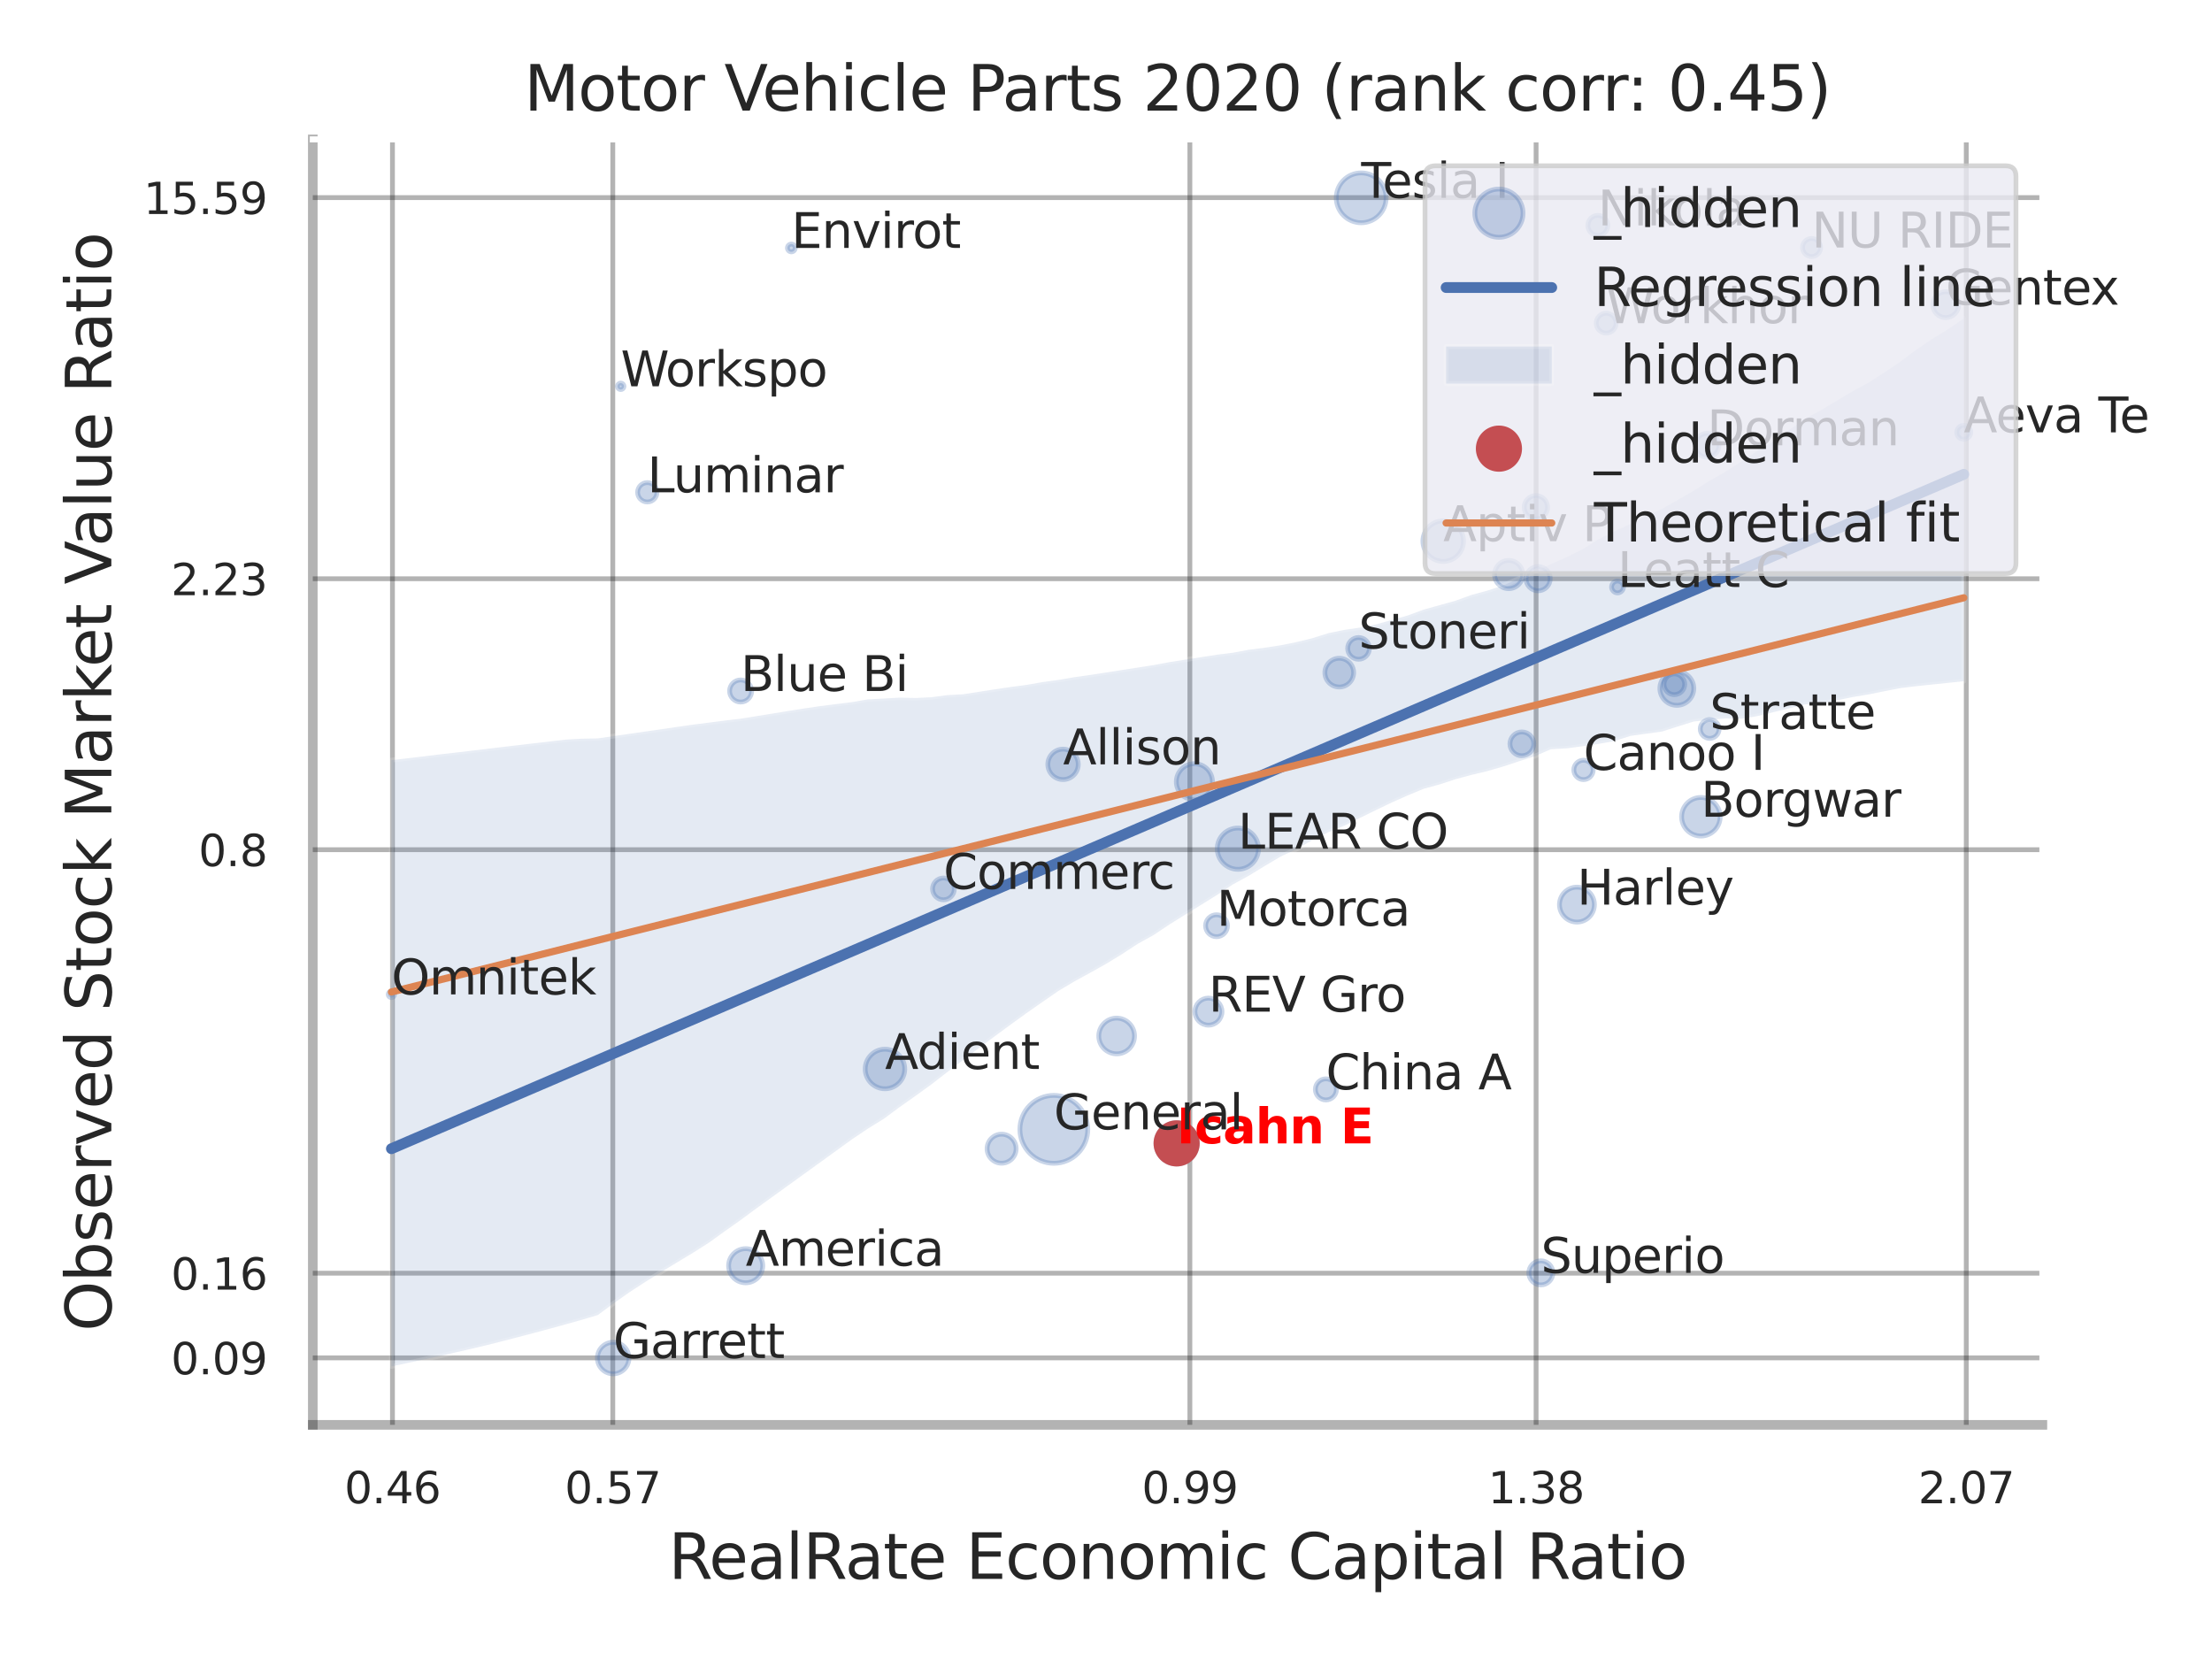 <?xml version="1.0" encoding="utf-8" standalone="no"?>
<!DOCTYPE svg PUBLIC "-//W3C//DTD SVG 1.1//EN"
  "http://www.w3.org/Graphics/SVG/1.1/DTD/svg11.dtd">
<svg xmlns:xlink="http://www.w3.org/1999/xlink" width="460.8pt" height="345.6pt" viewBox="0 0 460.8 345.6" xmlns="http://www.w3.org/2000/svg" version="1.1">
 <defs>
  <style type="text/css">*{stroke-linejoin: round; stroke-linecap: butt}</style>
 </defs>
 <g id="figure_1">
  <g id="patch_1">
   <path d="M 0 345.6 
L 460.8 345.6 
L 460.8 0 
L 0 0 
z
" style="fill: #ffffff"/>
  </g>
  <g id="axes_1">
   <g id="patch_2">
    <path d="M 65.16 296.82 
L 425.463 296.82 
L 425.463 29.04 
L 65.16 29.04 
z
" style="fill: #ffffff"/>
   </g>
   <g id="matplotlib.axis_1">
    <g id="xtick_1">
     <g id="line2d_1">
      <path d="M 81.758 296.82 
L 81.758 29.04 
" clip-path="url(#pb1192cf027)" style="fill: none; stroke: #000000; stroke-opacity: 0.3; stroke-linecap: round"/>
     </g>
     <g id="text_1">
      <!-- 0.46 -->
      <g style="fill: #262626" transform="translate(71.739 313.159) scale(0.09 -0.09)">
       <defs>
        <path id="DejaVuSans-30" d="M 2034 4250 
Q 1547 4250 1301 3770 
Q 1056 3291 1056 2328 
Q 1056 1369 1301 889 
Q 1547 409 2034 409 
Q 2525 409 2770 889 
Q 3016 1369 3016 2328 
Q 3016 3291 2770 3770 
Q 2525 4250 2034 4250 
z
M 2034 4750 
Q 2819 4750 3233 4129 
Q 3647 3509 3647 2328 
Q 3647 1150 3233 529 
Q 2819 -91 2034 -91 
Q 1250 -91 836 529 
Q 422 1150 422 2328 
Q 422 3509 836 4129 
Q 1250 4750 2034 4750 
z
" transform="scale(0.016)"/>
        <path id="DejaVuSans-2e" d="M 684 794 
L 1344 794 
L 1344 0 
L 684 0 
L 684 794 
z
" transform="scale(0.016)"/>
        <path id="DejaVuSans-34" d="M 2419 4116 
L 825 1625 
L 2419 1625 
L 2419 4116 
z
M 2253 4666 
L 3047 4666 
L 3047 1625 
L 3713 1625 
L 3713 1100 
L 3047 1100 
L 3047 0 
L 2419 0 
L 2419 1100 
L 313 1100 
L 313 1709 
L 2253 4666 
z
" transform="scale(0.016)"/>
        <path id="DejaVuSans-36" d="M 2113 2584 
Q 1688 2584 1439 2293 
Q 1191 2003 1191 1497 
Q 1191 994 1439 701 
Q 1688 409 2113 409 
Q 2538 409 2786 701 
Q 3034 994 3034 1497 
Q 3034 2003 2786 2293 
Q 2538 2584 2113 2584 
z
M 3366 4563 
L 3366 3988 
Q 3128 4100 2886 4159 
Q 2644 4219 2406 4219 
Q 1781 4219 1451 3797 
Q 1122 3375 1075 2522 
Q 1259 2794 1537 2939 
Q 1816 3084 2150 3084 
Q 2853 3084 3261 2657 
Q 3669 2231 3669 1497 
Q 3669 778 3244 343 
Q 2819 -91 2113 -91 
Q 1303 -91 875 529 
Q 447 1150 447 2328 
Q 447 3434 972 4092 
Q 1497 4750 2381 4750 
Q 2619 4750 2861 4703 
Q 3103 4656 3366 4563 
z
" transform="scale(0.016)"/>
       </defs>
       <use xlink:href="#DejaVuSans-30"/>
       <use xlink:href="#DejaVuSans-2e" transform="translate(63.623 0)"/>
       <use xlink:href="#DejaVuSans-34" transform="translate(95.41 0)"/>
       <use xlink:href="#DejaVuSans-36" transform="translate(159.033 0)"/>
      </g>
     </g>
    </g>
    <g id="xtick_2">
     <g id="line2d_2">
      <path d="M 127.657 296.82 
L 127.657 29.04 
" clip-path="url(#pb1192cf027)" style="fill: none; stroke: #000000; stroke-opacity: 0.3; stroke-linecap: round"/>
     </g>
     <g id="text_2">
      <!-- 0.57 -->
      <g style="fill: #262626" transform="translate(117.638 313.159) scale(0.09 -0.09)">
       <defs>
        <path id="DejaVuSans-35" d="M 691 4666 
L 3169 4666 
L 3169 4134 
L 1269 4134 
L 1269 2991 
Q 1406 3038 1543 3061 
Q 1681 3084 1819 3084 
Q 2600 3084 3056 2656 
Q 3513 2228 3513 1497 
Q 3513 744 3044 326 
Q 2575 -91 1722 -91 
Q 1428 -91 1123 -41 
Q 819 9 494 109 
L 494 744 
Q 775 591 1075 516 
Q 1375 441 1709 441 
Q 2250 441 2565 725 
Q 2881 1009 2881 1497 
Q 2881 1984 2565 2268 
Q 2250 2553 1709 2553 
Q 1456 2553 1204 2497 
Q 953 2441 691 2322 
L 691 4666 
z
" transform="scale(0.016)"/>
        <path id="DejaVuSans-37" d="M 525 4666 
L 3525 4666 
L 3525 4397 
L 1831 0 
L 1172 0 
L 2766 4134 
L 525 4134 
L 525 4666 
z
" transform="scale(0.016)"/>
       </defs>
       <use xlink:href="#DejaVuSans-30"/>
       <use xlink:href="#DejaVuSans-2e" transform="translate(63.623 0)"/>
       <use xlink:href="#DejaVuSans-35" transform="translate(95.41 0)"/>
       <use xlink:href="#DejaVuSans-37" transform="translate(159.033 0)"/>
      </g>
     </g>
    </g>
    <g id="xtick_3">
     <g id="line2d_3">
      <path d="M 247.87 296.82 
L 247.87 29.04 
" clip-path="url(#pb1192cf027)" style="fill: none; stroke: #000000; stroke-opacity: 0.3; stroke-linecap: round"/>
     </g>
     <g id="text_3">
      <!-- 0.99 -->
      <g style="fill: #262626" transform="translate(237.85 313.159) scale(0.09 -0.09)">
       <defs>
        <path id="DejaVuSans-39" d="M 703 97 
L 703 672 
Q 941 559 1184 500 
Q 1428 441 1663 441 
Q 2288 441 2617 861 
Q 2947 1281 2994 2138 
Q 2813 1869 2534 1725 
Q 2256 1581 1919 1581 
Q 1219 1581 811 2004 
Q 403 2428 403 3163 
Q 403 3881 828 4315 
Q 1253 4750 1959 4750 
Q 2769 4750 3195 4129 
Q 3622 3509 3622 2328 
Q 3622 1225 3098 567 
Q 2575 -91 1691 -91 
Q 1453 -91 1209 -44 
Q 966 3 703 97 
z
M 1959 2075 
Q 2384 2075 2632 2365 
Q 2881 2656 2881 3163 
Q 2881 3666 2632 3958 
Q 2384 4250 1959 4250 
Q 1534 4250 1286 3958 
Q 1038 3666 1038 3163 
Q 1038 2656 1286 2365 
Q 1534 2075 1959 2075 
z
" transform="scale(0.016)"/>
       </defs>
       <use xlink:href="#DejaVuSans-30"/>
       <use xlink:href="#DejaVuSans-2e" transform="translate(63.623 0)"/>
       <use xlink:href="#DejaVuSans-39" transform="translate(95.41 0)"/>
       <use xlink:href="#DejaVuSans-39" transform="translate(159.033 0)"/>
      </g>
     </g>
    </g>
    <g id="xtick_4">
     <g id="line2d_4">
      <path d="M 319.997 296.82 
L 319.997 29.04 
" clip-path="url(#pb1192cf027)" style="fill: none; stroke: #000000; stroke-opacity: 0.3; stroke-linecap: round"/>
     </g>
     <g id="text_4">
      <!-- 1.38 -->
      <g style="fill: #262626" transform="translate(309.978 313.159) scale(0.09 -0.09)">
       <defs>
        <path id="DejaVuSans-31" d="M 794 531 
L 1825 531 
L 1825 4091 
L 703 3866 
L 703 4441 
L 1819 4666 
L 2450 4666 
L 2450 531 
L 3481 531 
L 3481 0 
L 794 0 
L 794 531 
z
" transform="scale(0.016)"/>
        <path id="DejaVuSans-33" d="M 2597 2516 
Q 3050 2419 3304 2112 
Q 3559 1806 3559 1356 
Q 3559 666 3084 287 
Q 2609 -91 1734 -91 
Q 1441 -91 1130 -33 
Q 819 25 488 141 
L 488 750 
Q 750 597 1062 519 
Q 1375 441 1716 441 
Q 2309 441 2620 675 
Q 2931 909 2931 1356 
Q 2931 1769 2642 2001 
Q 2353 2234 1838 2234 
L 1294 2234 
L 1294 2753 
L 1863 2753 
Q 2328 2753 2575 2939 
Q 2822 3125 2822 3475 
Q 2822 3834 2567 4026 
Q 2313 4219 1838 4219 
Q 1578 4219 1281 4162 
Q 984 4106 628 3988 
L 628 4550 
Q 988 4650 1302 4700 
Q 1616 4750 1894 4750 
Q 2613 4750 3031 4423 
Q 3450 4097 3450 3541 
Q 3450 3153 3228 2886 
Q 3006 2619 2597 2516 
z
" transform="scale(0.016)"/>
        <path id="DejaVuSans-38" d="M 2034 2216 
Q 1584 2216 1326 1975 
Q 1069 1734 1069 1313 
Q 1069 891 1326 650 
Q 1584 409 2034 409 
Q 2484 409 2743 651 
Q 3003 894 3003 1313 
Q 3003 1734 2745 1975 
Q 2488 2216 2034 2216 
z
M 1403 2484 
Q 997 2584 770 2862 
Q 544 3141 544 3541 
Q 544 4100 942 4425 
Q 1341 4750 2034 4750 
Q 2731 4750 3128 4425 
Q 3525 4100 3525 3541 
Q 3525 3141 3298 2862 
Q 3072 2584 2669 2484 
Q 3125 2378 3379 2068 
Q 3634 1759 3634 1313 
Q 3634 634 3220 271 
Q 2806 -91 2034 -91 
Q 1263 -91 848 271 
Q 434 634 434 1313 
Q 434 1759 690 2068 
Q 947 2378 1403 2484 
z
M 1172 3481 
Q 1172 3119 1398 2916 
Q 1625 2713 2034 2713 
Q 2441 2713 2670 2916 
Q 2900 3119 2900 3481 
Q 2900 3844 2670 4047 
Q 2441 4250 2034 4250 
Q 1625 4250 1398 4047 
Q 1172 3844 1172 3481 
z
" transform="scale(0.016)"/>
       </defs>
       <use xlink:href="#DejaVuSans-31"/>
       <use xlink:href="#DejaVuSans-2e" transform="translate(63.623 0)"/>
       <use xlink:href="#DejaVuSans-33" transform="translate(95.41 0)"/>
       <use xlink:href="#DejaVuSans-38" transform="translate(159.033 0)"/>
      </g>
     </g>
    </g>
    <g id="xtick_5">
     <g id="line2d_5">
      <path d="M 409.61 296.82 
L 409.61 29.04 
" clip-path="url(#pb1192cf027)" style="fill: none; stroke: #000000; stroke-opacity: 0.3; stroke-linecap: round"/>
     </g>
     <g id="text_5">
      <!-- 2.07 -->
      <g style="fill: #262626" transform="translate(399.59 313.159) scale(0.09 -0.09)">
       <defs>
        <path id="DejaVuSans-32" d="M 1228 531 
L 3431 531 
L 3431 0 
L 469 0 
L 469 531 
Q 828 903 1448 1529 
Q 2069 2156 2228 2338 
Q 2531 2678 2651 2914 
Q 2772 3150 2772 3378 
Q 2772 3750 2511 3984 
Q 2250 4219 1831 4219 
Q 1534 4219 1204 4116 
Q 875 4013 500 3803 
L 500 4441 
Q 881 4594 1212 4672 
Q 1544 4750 1819 4750 
Q 2544 4750 2975 4387 
Q 3406 4025 3406 3419 
Q 3406 3131 3298 2873 
Q 3191 2616 2906 2266 
Q 2828 2175 2409 1742 
Q 1991 1309 1228 531 
z
" transform="scale(0.016)"/>
       </defs>
       <use xlink:href="#DejaVuSans-32"/>
       <use xlink:href="#DejaVuSans-2e" transform="translate(63.623 0)"/>
       <use xlink:href="#DejaVuSans-30" transform="translate(95.41 0)"/>
       <use xlink:href="#DejaVuSans-37" transform="translate(159.033 0)"/>
      </g>
     </g>
    </g>
    <g id="xtick_6"/>
    <g id="xtick_7"/>
    <g id="xtick_8"/>
    <g id="text_6">
     <!-- RealRate Economic Capital Ratio -->
     <g style="fill: #262626" transform="translate(139.258 328.908) scale(0.13 -0.13)">
      <defs>
       <path id="DejaVuSans-52" d="M 2841 2188 
Q 3044 2119 3236 1894 
Q 3428 1669 3622 1275 
L 4263 0 
L 3584 0 
L 2988 1197 
Q 2756 1666 2539 1819 
Q 2322 1972 1947 1972 
L 1259 1972 
L 1259 0 
L 628 0 
L 628 4666 
L 2053 4666 
Q 2853 4666 3247 4331 
Q 3641 3997 3641 3322 
Q 3641 2881 3436 2590 
Q 3231 2300 2841 2188 
z
M 1259 4147 
L 1259 2491 
L 2053 2491 
Q 2509 2491 2742 2702 
Q 2975 2913 2975 3322 
Q 2975 3731 2742 3939 
Q 2509 4147 2053 4147 
L 1259 4147 
z
" transform="scale(0.016)"/>
       <path id="DejaVuSans-65" d="M 3597 1894 
L 3597 1613 
L 953 1613 
Q 991 1019 1311 708 
Q 1631 397 2203 397 
Q 2534 397 2845 478 
Q 3156 559 3463 722 
L 3463 178 
Q 3153 47 2828 -22 
Q 2503 -91 2169 -91 
Q 1331 -91 842 396 
Q 353 884 353 1716 
Q 353 2575 817 3079 
Q 1281 3584 2069 3584 
Q 2775 3584 3186 3129 
Q 3597 2675 3597 1894 
z
M 3022 2063 
Q 3016 2534 2758 2815 
Q 2500 3097 2075 3097 
Q 1594 3097 1305 2825 
Q 1016 2553 972 2059 
L 3022 2063 
z
" transform="scale(0.016)"/>
       <path id="DejaVuSans-61" d="M 2194 1759 
Q 1497 1759 1228 1600 
Q 959 1441 959 1056 
Q 959 750 1161 570 
Q 1363 391 1709 391 
Q 2188 391 2477 730 
Q 2766 1069 2766 1631 
L 2766 1759 
L 2194 1759 
z
M 3341 1997 
L 3341 0 
L 2766 0 
L 2766 531 
Q 2569 213 2275 61 
Q 1981 -91 1556 -91 
Q 1019 -91 701 211 
Q 384 513 384 1019 
Q 384 1609 779 1909 
Q 1175 2209 1959 2209 
L 2766 2209 
L 2766 2266 
Q 2766 2663 2505 2880 
Q 2244 3097 1772 3097 
Q 1472 3097 1187 3025 
Q 903 2953 641 2809 
L 641 3341 
Q 956 3463 1253 3523 
Q 1550 3584 1831 3584 
Q 2591 3584 2966 3190 
Q 3341 2797 3341 1997 
z
" transform="scale(0.016)"/>
       <path id="DejaVuSans-6c" d="M 603 4863 
L 1178 4863 
L 1178 0 
L 603 0 
L 603 4863 
z
" transform="scale(0.016)"/>
       <path id="DejaVuSans-74" d="M 1172 4494 
L 1172 3500 
L 2356 3500 
L 2356 3053 
L 1172 3053 
L 1172 1153 
Q 1172 725 1289 603 
Q 1406 481 1766 481 
L 2356 481 
L 2356 0 
L 1766 0 
Q 1100 0 847 248 
Q 594 497 594 1153 
L 594 3053 
L 172 3053 
L 172 3500 
L 594 3500 
L 594 4494 
L 1172 4494 
z
" transform="scale(0.016)"/>
       <path id="DejaVuSans-20" transform="scale(0.016)"/>
       <path id="DejaVuSans-45" d="M 628 4666 
L 3578 4666 
L 3578 4134 
L 1259 4134 
L 1259 2753 
L 3481 2753 
L 3481 2222 
L 1259 2222 
L 1259 531 
L 3634 531 
L 3634 0 
L 628 0 
L 628 4666 
z
" transform="scale(0.016)"/>
       <path id="DejaVuSans-63" d="M 3122 3366 
L 3122 2828 
Q 2878 2963 2633 3030 
Q 2388 3097 2138 3097 
Q 1578 3097 1268 2742 
Q 959 2388 959 1747 
Q 959 1106 1268 751 
Q 1578 397 2138 397 
Q 2388 397 2633 464 
Q 2878 531 3122 666 
L 3122 134 
Q 2881 22 2623 -34 
Q 2366 -91 2075 -91 
Q 1284 -91 818 406 
Q 353 903 353 1747 
Q 353 2603 823 3093 
Q 1294 3584 2113 3584 
Q 2378 3584 2631 3529 
Q 2884 3475 3122 3366 
z
" transform="scale(0.016)"/>
       <path id="DejaVuSans-6f" d="M 1959 3097 
Q 1497 3097 1228 2736 
Q 959 2375 959 1747 
Q 959 1119 1226 758 
Q 1494 397 1959 397 
Q 2419 397 2687 759 
Q 2956 1122 2956 1747 
Q 2956 2369 2687 2733 
Q 2419 3097 1959 3097 
z
M 1959 3584 
Q 2709 3584 3137 3096 
Q 3566 2609 3566 1747 
Q 3566 888 3137 398 
Q 2709 -91 1959 -91 
Q 1206 -91 779 398 
Q 353 888 353 1747 
Q 353 2609 779 3096 
Q 1206 3584 1959 3584 
z
" transform="scale(0.016)"/>
       <path id="DejaVuSans-6e" d="M 3513 2113 
L 3513 0 
L 2938 0 
L 2938 2094 
Q 2938 2591 2744 2837 
Q 2550 3084 2163 3084 
Q 1697 3084 1428 2787 
Q 1159 2491 1159 1978 
L 1159 0 
L 581 0 
L 581 3500 
L 1159 3500 
L 1159 2956 
Q 1366 3272 1645 3428 
Q 1925 3584 2291 3584 
Q 2894 3584 3203 3211 
Q 3513 2838 3513 2113 
z
" transform="scale(0.016)"/>
       <path id="DejaVuSans-6d" d="M 3328 2828 
Q 3544 3216 3844 3400 
Q 4144 3584 4550 3584 
Q 5097 3584 5394 3201 
Q 5691 2819 5691 2113 
L 5691 0 
L 5113 0 
L 5113 2094 
Q 5113 2597 4934 2840 
Q 4756 3084 4391 3084 
Q 3944 3084 3684 2787 
Q 3425 2491 3425 1978 
L 3425 0 
L 2847 0 
L 2847 2094 
Q 2847 2600 2669 2842 
Q 2491 3084 2119 3084 
Q 1678 3084 1418 2786 
Q 1159 2488 1159 1978 
L 1159 0 
L 581 0 
L 581 3500 
L 1159 3500 
L 1159 2956 
Q 1356 3278 1631 3431 
Q 1906 3584 2284 3584 
Q 2666 3584 2933 3390 
Q 3200 3197 3328 2828 
z
" transform="scale(0.016)"/>
       <path id="DejaVuSans-69" d="M 603 3500 
L 1178 3500 
L 1178 0 
L 603 0 
L 603 3500 
z
M 603 4863 
L 1178 4863 
L 1178 4134 
L 603 4134 
L 603 4863 
z
" transform="scale(0.016)"/>
       <path id="DejaVuSans-43" d="M 4122 4306 
L 4122 3641 
Q 3803 3938 3442 4084 
Q 3081 4231 2675 4231 
Q 1875 4231 1450 3742 
Q 1025 3253 1025 2328 
Q 1025 1406 1450 917 
Q 1875 428 2675 428 
Q 3081 428 3442 575 
Q 3803 722 4122 1019 
L 4122 359 
Q 3791 134 3420 21 
Q 3050 -91 2638 -91 
Q 1578 -91 968 557 
Q 359 1206 359 2328 
Q 359 3453 968 4101 
Q 1578 4750 2638 4750 
Q 3056 4750 3426 4639 
Q 3797 4528 4122 4306 
z
" transform="scale(0.016)"/>
       <path id="DejaVuSans-70" d="M 1159 525 
L 1159 -1331 
L 581 -1331 
L 581 3500 
L 1159 3500 
L 1159 2969 
Q 1341 3281 1617 3432 
Q 1894 3584 2278 3584 
Q 2916 3584 3314 3078 
Q 3713 2572 3713 1747 
Q 3713 922 3314 415 
Q 2916 -91 2278 -91 
Q 1894 -91 1617 61 
Q 1341 213 1159 525 
z
M 3116 1747 
Q 3116 2381 2855 2742 
Q 2594 3103 2138 3103 
Q 1681 3103 1420 2742 
Q 1159 2381 1159 1747 
Q 1159 1113 1420 752 
Q 1681 391 2138 391 
Q 2594 391 2855 752 
Q 3116 1113 3116 1747 
z
" transform="scale(0.016)"/>
      </defs>
      <use xlink:href="#DejaVuSans-52"/>
      <use xlink:href="#DejaVuSans-65" transform="translate(64.982 0)"/>
      <use xlink:href="#DejaVuSans-61" transform="translate(126.506 0)"/>
      <use xlink:href="#DejaVuSans-6c" transform="translate(187.785 0)"/>
      <use xlink:href="#DejaVuSans-52" transform="translate(215.568 0)"/>
      <use xlink:href="#DejaVuSans-61" transform="translate(282.801 0)"/>
      <use xlink:href="#DejaVuSans-74" transform="translate(344.08 0)"/>
      <use xlink:href="#DejaVuSans-65" transform="translate(383.289 0)"/>
      <use xlink:href="#DejaVuSans-20" transform="translate(444.812 0)"/>
      <use xlink:href="#DejaVuSans-45" transform="translate(476.6 0)"/>
      <use xlink:href="#DejaVuSans-63" transform="translate(539.783 0)"/>
      <use xlink:href="#DejaVuSans-6f" transform="translate(594.764 0)"/>
      <use xlink:href="#DejaVuSans-6e" transform="translate(655.945 0)"/>
      <use xlink:href="#DejaVuSans-6f" transform="translate(719.324 0)"/>
      <use xlink:href="#DejaVuSans-6d" transform="translate(780.506 0)"/>
      <use xlink:href="#DejaVuSans-69" transform="translate(877.918 0)"/>
      <use xlink:href="#DejaVuSans-63" transform="translate(905.701 0)"/>
      <use xlink:href="#DejaVuSans-20" transform="translate(960.682 0)"/>
      <use xlink:href="#DejaVuSans-43" transform="translate(992.469 0)"/>
      <use xlink:href="#DejaVuSans-61" transform="translate(1062.293 0)"/>
      <use xlink:href="#DejaVuSans-70" transform="translate(1123.572 0)"/>
      <use xlink:href="#DejaVuSans-69" transform="translate(1187.049 0)"/>
      <use xlink:href="#DejaVuSans-74" transform="translate(1214.832 0)"/>
      <use xlink:href="#DejaVuSans-61" transform="translate(1254.041 0)"/>
      <use xlink:href="#DejaVuSans-6c" transform="translate(1315.32 0)"/>
      <use xlink:href="#DejaVuSans-20" transform="translate(1343.104 0)"/>
      <use xlink:href="#DejaVuSans-52" transform="translate(1374.891 0)"/>
      <use xlink:href="#DejaVuSans-61" transform="translate(1442.123 0)"/>
      <use xlink:href="#DejaVuSans-74" transform="translate(1503.402 0)"/>
      <use xlink:href="#DejaVuSans-69" transform="translate(1542.611 0)"/>
      <use xlink:href="#DejaVuSans-6f" transform="translate(1570.395 0)"/>
     </g>
    </g>
   </g>
   <g id="matplotlib.axis_2">
    <g id="ytick_1">
     <g id="line2d_6">
      <path d="M 65.16 282.87 
L 425.463 282.87 
" clip-path="url(#pb1192cf027)" style="fill: none; stroke: #000000; stroke-opacity: 0.3; stroke-linecap: round"/>
     </g>
     <g id="text_7">
      <!-- 0.09 -->
      <g style="fill: #262626" transform="translate(35.621 286.289) scale(0.09 -0.09)">
       <use xlink:href="#DejaVuSans-30"/>
       <use xlink:href="#DejaVuSans-2e" transform="translate(63.623 0)"/>
       <use xlink:href="#DejaVuSans-30" transform="translate(95.41 0)"/>
       <use xlink:href="#DejaVuSans-39" transform="translate(159.033 0)"/>
      </g>
     </g>
    </g>
    <g id="ytick_2">
     <g id="line2d_7">
      <path d="M 65.16 265.234 
L 425.463 265.234 
" clip-path="url(#pb1192cf027)" style="fill: none; stroke: #000000; stroke-opacity: 0.3; stroke-linecap: round"/>
     </g>
     <g id="text_8">
      <!-- 0.16 -->
      <g style="fill: #262626" transform="translate(35.621 268.653) scale(0.09 -0.09)">
       <use xlink:href="#DejaVuSans-30"/>
       <use xlink:href="#DejaVuSans-2e" transform="translate(63.623 0)"/>
       <use xlink:href="#DejaVuSans-31" transform="translate(95.41 0)"/>
       <use xlink:href="#DejaVuSans-36" transform="translate(159.033 0)"/>
      </g>
     </g>
    </g>
    <g id="ytick_3">
     <g id="line2d_8">
      <path d="M 65.16 177.008 
L 425.463 177.008 
" clip-path="url(#pb1192cf027)" style="fill: none; stroke: #000000; stroke-opacity: 0.3; stroke-linecap: round"/>
     </g>
     <g id="text_9">
      <!-- 0.8 -->
      <g style="fill: #262626" transform="translate(41.347 180.427) scale(0.09 -0.09)">
       <use xlink:href="#DejaVuSans-30"/>
       <use xlink:href="#DejaVuSans-2e" transform="translate(63.623 0)"/>
       <use xlink:href="#DejaVuSans-38" transform="translate(95.41 0)"/>
      </g>
     </g>
    </g>
    <g id="ytick_4">
     <g id="line2d_9">
      <path d="M 65.16 120.565 
L 425.463 120.565 
" clip-path="url(#pb1192cf027)" style="fill: none; stroke: #000000; stroke-opacity: 0.3; stroke-linecap: round"/>
     </g>
     <g id="text_10">
      <!-- 2.23 -->
      <g style="fill: #262626" transform="translate(35.621 123.984) scale(0.09 -0.09)">
       <use xlink:href="#DejaVuSans-32"/>
       <use xlink:href="#DejaVuSans-2e" transform="translate(63.623 0)"/>
       <use xlink:href="#DejaVuSans-32" transform="translate(95.41 0)"/>
       <use xlink:href="#DejaVuSans-33" transform="translate(159.033 0)"/>
      </g>
     </g>
    </g>
    <g id="ytick_5">
     <g id="line2d_10">
      <path d="M 65.16 41.164 
L 425.463 41.164 
" clip-path="url(#pb1192cf027)" style="fill: none; stroke: #000000; stroke-opacity: 0.3; stroke-linecap: round"/>
     </g>
     <g id="text_11">
      <!-- 15.59 -->
      <g style="fill: #262626" transform="translate(29.895 44.583) scale(0.09 -0.09)">
       <use xlink:href="#DejaVuSans-31"/>
       <use xlink:href="#DejaVuSans-35" transform="translate(63.623 0)"/>
       <use xlink:href="#DejaVuSans-2e" transform="translate(127.246 0)"/>
       <use xlink:href="#DejaVuSans-35" transform="translate(159.033 0)"/>
       <use xlink:href="#DejaVuSans-39" transform="translate(222.656 0)"/>
      </g>
     </g>
    </g>
    <g id="ytick_6"/>
    <g id="ytick_7"/>
    <g id="ytick_8"/>
    <g id="text_12">
     <!-- Observed Stock Market Value Ratio -->
     <g style="fill: #262626" transform="translate(23.191 277.332) rotate(-90) scale(0.13 -0.13)">
      <defs>
       <path id="DejaVuSans-4f" d="M 2522 4238 
Q 1834 4238 1429 3725 
Q 1025 3213 1025 2328 
Q 1025 1447 1429 934 
Q 1834 422 2522 422 
Q 3209 422 3611 934 
Q 4013 1447 4013 2328 
Q 4013 3213 3611 3725 
Q 3209 4238 2522 4238 
z
M 2522 4750 
Q 3503 4750 4090 4092 
Q 4678 3434 4678 2328 
Q 4678 1225 4090 567 
Q 3503 -91 2522 -91 
Q 1538 -91 948 565 
Q 359 1222 359 2328 
Q 359 3434 948 4092 
Q 1538 4750 2522 4750 
z
" transform="scale(0.016)"/>
       <path id="DejaVuSans-62" d="M 3116 1747 
Q 3116 2381 2855 2742 
Q 2594 3103 2138 3103 
Q 1681 3103 1420 2742 
Q 1159 2381 1159 1747 
Q 1159 1113 1420 752 
Q 1681 391 2138 391 
Q 2594 391 2855 752 
Q 3116 1113 3116 1747 
z
M 1159 2969 
Q 1341 3281 1617 3432 
Q 1894 3584 2278 3584 
Q 2916 3584 3314 3078 
Q 3713 2572 3713 1747 
Q 3713 922 3314 415 
Q 2916 -91 2278 -91 
Q 1894 -91 1617 61 
Q 1341 213 1159 525 
L 1159 0 
L 581 0 
L 581 4863 
L 1159 4863 
L 1159 2969 
z
" transform="scale(0.016)"/>
       <path id="DejaVuSans-73" d="M 2834 3397 
L 2834 2853 
Q 2591 2978 2328 3040 
Q 2066 3103 1784 3103 
Q 1356 3103 1142 2972 
Q 928 2841 928 2578 
Q 928 2378 1081 2264 
Q 1234 2150 1697 2047 
L 1894 2003 
Q 2506 1872 2764 1633 
Q 3022 1394 3022 966 
Q 3022 478 2636 193 
Q 2250 -91 1575 -91 
Q 1294 -91 989 -36 
Q 684 19 347 128 
L 347 722 
Q 666 556 975 473 
Q 1284 391 1588 391 
Q 1994 391 2212 530 
Q 2431 669 2431 922 
Q 2431 1156 2273 1281 
Q 2116 1406 1581 1522 
L 1381 1569 
Q 847 1681 609 1914 
Q 372 2147 372 2553 
Q 372 3047 722 3315 
Q 1072 3584 1716 3584 
Q 2034 3584 2315 3537 
Q 2597 3491 2834 3397 
z
" transform="scale(0.016)"/>
       <path id="DejaVuSans-72" d="M 2631 2963 
Q 2534 3019 2420 3045 
Q 2306 3072 2169 3072 
Q 1681 3072 1420 2755 
Q 1159 2438 1159 1844 
L 1159 0 
L 581 0 
L 581 3500 
L 1159 3500 
L 1159 2956 
Q 1341 3275 1631 3429 
Q 1922 3584 2338 3584 
Q 2397 3584 2469 3576 
Q 2541 3569 2628 3553 
L 2631 2963 
z
" transform="scale(0.016)"/>
       <path id="DejaVuSans-76" d="M 191 3500 
L 800 3500 
L 1894 563 
L 2988 3500 
L 3597 3500 
L 2284 0 
L 1503 0 
L 191 3500 
z
" transform="scale(0.016)"/>
       <path id="DejaVuSans-64" d="M 2906 2969 
L 2906 4863 
L 3481 4863 
L 3481 0 
L 2906 0 
L 2906 525 
Q 2725 213 2448 61 
Q 2172 -91 1784 -91 
Q 1150 -91 751 415 
Q 353 922 353 1747 
Q 353 2572 751 3078 
Q 1150 3584 1784 3584 
Q 2172 3584 2448 3432 
Q 2725 3281 2906 2969 
z
M 947 1747 
Q 947 1113 1208 752 
Q 1469 391 1925 391 
Q 2381 391 2643 752 
Q 2906 1113 2906 1747 
Q 2906 2381 2643 2742 
Q 2381 3103 1925 3103 
Q 1469 3103 1208 2742 
Q 947 2381 947 1747 
z
" transform="scale(0.016)"/>
       <path id="DejaVuSans-53" d="M 3425 4513 
L 3425 3897 
Q 3066 4069 2747 4153 
Q 2428 4238 2131 4238 
Q 1616 4238 1336 4038 
Q 1056 3838 1056 3469 
Q 1056 3159 1242 3001 
Q 1428 2844 1947 2747 
L 2328 2669 
Q 3034 2534 3370 2195 
Q 3706 1856 3706 1288 
Q 3706 609 3251 259 
Q 2797 -91 1919 -91 
Q 1588 -91 1214 -16 
Q 841 59 441 206 
L 441 856 
Q 825 641 1194 531 
Q 1563 422 1919 422 
Q 2459 422 2753 634 
Q 3047 847 3047 1241 
Q 3047 1584 2836 1778 
Q 2625 1972 2144 2069 
L 1759 2144 
Q 1053 2284 737 2584 
Q 422 2884 422 3419 
Q 422 4038 858 4394 
Q 1294 4750 2059 4750 
Q 2388 4750 2728 4690 
Q 3069 4631 3425 4513 
z
" transform="scale(0.016)"/>
       <path id="DejaVuSans-6b" d="M 581 4863 
L 1159 4863 
L 1159 1991 
L 2875 3500 
L 3609 3500 
L 1753 1863 
L 3688 0 
L 2938 0 
L 1159 1709 
L 1159 0 
L 581 0 
L 581 4863 
z
" transform="scale(0.016)"/>
       <path id="DejaVuSans-4d" d="M 628 4666 
L 1569 4666 
L 2759 1491 
L 3956 4666 
L 4897 4666 
L 4897 0 
L 4281 0 
L 4281 4097 
L 3078 897 
L 2444 897 
L 1241 4097 
L 1241 0 
L 628 0 
L 628 4666 
z
" transform="scale(0.016)"/>
       <path id="DejaVuSans-56" d="M 1831 0 
L 50 4666 
L 709 4666 
L 2188 738 
L 3669 4666 
L 4325 4666 
L 2547 0 
L 1831 0 
z
" transform="scale(0.016)"/>
       <path id="DejaVuSans-75" d="M 544 1381 
L 544 3500 
L 1119 3500 
L 1119 1403 
Q 1119 906 1312 657 
Q 1506 409 1894 409 
Q 2359 409 2629 706 
Q 2900 1003 2900 1516 
L 2900 3500 
L 3475 3500 
L 3475 0 
L 2900 0 
L 2900 538 
Q 2691 219 2414 64 
Q 2138 -91 1772 -91 
Q 1169 -91 856 284 
Q 544 659 544 1381 
z
M 1991 3584 
L 1991 3584 
z
" transform="scale(0.016)"/>
      </defs>
      <use xlink:href="#DejaVuSans-4f"/>
      <use xlink:href="#DejaVuSans-62" transform="translate(78.711 0)"/>
      <use xlink:href="#DejaVuSans-73" transform="translate(142.188 0)"/>
      <use xlink:href="#DejaVuSans-65" transform="translate(194.287 0)"/>
      <use xlink:href="#DejaVuSans-72" transform="translate(255.811 0)"/>
      <use xlink:href="#DejaVuSans-76" transform="translate(296.924 0)"/>
      <use xlink:href="#DejaVuSans-65" transform="translate(356.104 0)"/>
      <use xlink:href="#DejaVuSans-64" transform="translate(417.627 0)"/>
      <use xlink:href="#DejaVuSans-20" transform="translate(481.104 0)"/>
      <use xlink:href="#DejaVuSans-53" transform="translate(512.891 0)"/>
      <use xlink:href="#DejaVuSans-74" transform="translate(576.367 0)"/>
      <use xlink:href="#DejaVuSans-6f" transform="translate(615.576 0)"/>
      <use xlink:href="#DejaVuSans-63" transform="translate(676.758 0)"/>
      <use xlink:href="#DejaVuSans-6b" transform="translate(731.738 0)"/>
      <use xlink:href="#DejaVuSans-20" transform="translate(789.648 0)"/>
      <use xlink:href="#DejaVuSans-4d" transform="translate(821.436 0)"/>
      <use xlink:href="#DejaVuSans-61" transform="translate(907.715 0)"/>
      <use xlink:href="#DejaVuSans-72" transform="translate(968.994 0)"/>
      <use xlink:href="#DejaVuSans-6b" transform="translate(1010.107 0)"/>
      <use xlink:href="#DejaVuSans-65" transform="translate(1064.393 0)"/>
      <use xlink:href="#DejaVuSans-74" transform="translate(1125.916 0)"/>
      <use xlink:href="#DejaVuSans-20" transform="translate(1165.125 0)"/>
      <use xlink:href="#DejaVuSans-56" transform="translate(1196.912 0)"/>
      <use xlink:href="#DejaVuSans-61" transform="translate(1257.57 0)"/>
      <use xlink:href="#DejaVuSans-6c" transform="translate(1318.85 0)"/>
      <use xlink:href="#DejaVuSans-75" transform="translate(1346.633 0)"/>
      <use xlink:href="#DejaVuSans-65" transform="translate(1410.012 0)"/>
      <use xlink:href="#DejaVuSans-20" transform="translate(1471.535 0)"/>
      <use xlink:href="#DejaVuSans-52" transform="translate(1503.322 0)"/>
      <use xlink:href="#DejaVuSans-61" transform="translate(1570.555 0)"/>
      <use xlink:href="#DejaVuSans-74" transform="translate(1631.834 0)"/>
      <use xlink:href="#DejaVuSans-69" transform="translate(1671.043 0)"/>
      <use xlink:href="#DejaVuSans-6f" transform="translate(1698.826 0)"/>
     </g>
    </g>
   </g>
   <g id="PathCollection_1">
    <path d="M 232.618 219.538 
C 233.605 219.538 234.553 219.146 235.251 218.447 
C 235.949 217.749 236.341 216.802 236.341 215.815 
C 236.341 214.827 235.949 213.88 235.251 213.182 
C 234.553 212.484 233.605 212.091 232.618 212.091 
C 231.631 212.091 230.684 212.484 229.985 213.182 
C 229.287 213.88 228.895 214.827 228.895 215.815 
C 228.895 216.802 229.287 217.749 229.985 218.447 
C 230.684 219.146 231.631 219.538 232.618 219.538 
z
" clip-path="url(#pb1192cf027)" style="fill: #4c72b0; fill-opacity: 0.3; stroke: #4c72b0; stroke-opacity: 0.3"/>
    <path d="M 317.029 157.437 
C 317.687 157.437 318.318 157.176 318.784 156.71 
C 319.249 156.245 319.511 155.614 319.511 154.955 
C 319.511 154.297 319.249 153.666 318.784 153.201 
C 318.318 152.735 317.687 152.474 317.029 152.474 
C 316.371 152.474 315.74 152.735 315.274 153.201 
C 314.809 153.666 314.547 154.297 314.547 154.955 
C 314.547 155.614 314.809 156.245 315.274 156.71 
C 315.74 157.176 316.371 157.437 317.029 157.437 
z
" clip-path="url(#pb1192cf027)" style="fill: #4c72b0; fill-opacity: 0.3; stroke: #4c72b0; stroke-opacity: 0.3"/>
    <path d="M 320.992 267.67 
C 321.658 267.67 322.297 267.406 322.768 266.935 
C 323.239 266.464 323.503 265.825 323.503 265.159 
C 323.503 264.493 323.239 263.854 322.768 263.383 
C 322.297 262.912 321.658 262.647 320.992 262.647 
C 320.325 262.647 319.687 262.912 319.216 263.383 
C 318.745 263.854 318.48 264.493 318.48 265.159 
C 318.48 265.825 318.745 266.464 319.216 266.935 
C 319.687 267.406 320.325 267.67 320.992 267.67 
z
" clip-path="url(#pb1192cf027)" style="fill: #4c72b0; fill-opacity: 0.3; stroke: #4c72b0; stroke-opacity: 0.3"/>
    <path d="M 320.415 123.075 
C 321.084 123.075 321.726 122.809 322.2 122.336 
C 322.673 121.863 322.939 121.22 322.939 120.551 
C 322.939 119.881 322.673 119.239 322.2 118.766 
C 321.726 118.293 321.084 118.027 320.415 118.027 
C 319.745 118.027 319.103 118.293 318.63 118.766 
C 318.156 119.239 317.89 119.881 317.89 120.551 
C 317.89 121.22 318.156 121.863 318.63 122.336 
C 319.103 122.809 319.745 123.075 320.415 123.075 
z
" clip-path="url(#pb1192cf027)" style="fill: #4c72b0; fill-opacity: 0.3; stroke: #4c72b0; stroke-opacity: 0.3"/>
    <path d="M 405.326 66.169 
C 406.044 66.169 406.732 65.884 407.239 65.377 
C 407.747 64.869 408.032 64.181 408.032 63.464 
C 408.032 62.746 407.747 62.058 407.239 61.55 
C 406.732 61.043 406.044 60.758 405.326 60.758 
C 404.608 60.758 403.92 61.043 403.413 61.55 
C 402.905 62.058 402.62 62.746 402.62 63.464 
C 402.62 64.181 402.905 64.869 403.413 65.377 
C 403.92 65.884 404.608 66.169 405.326 66.169 
z
" clip-path="url(#pb1192cf027)" style="fill: #4c72b0; fill-opacity: 0.3; stroke: #4c72b0; stroke-opacity: 0.3"/>
    <path d="M 278.994 143.116 
C 279.788 143.116 280.55 142.801 281.111 142.239 
C 281.673 141.677 281.989 140.916 281.989 140.121 
C 281.989 139.327 281.673 138.565 281.111 138.004 
C 280.55 137.442 279.788 137.126 278.994 137.126 
C 278.2 137.126 277.438 137.442 276.876 138.004 
C 276.314 138.565 275.999 139.327 275.999 140.121 
C 275.999 140.916 276.314 141.677 276.876 142.239 
C 277.438 142.801 278.2 143.116 278.994 143.116 
z
" clip-path="url(#pb1192cf027)" style="fill: #4c72b0; fill-opacity: 0.3; stroke: #4c72b0; stroke-opacity: 0.3"/>
    <path d="M 349.316 146.937 
C 350.252 146.937 351.151 146.565 351.813 145.903 
C 352.475 145.24 352.847 144.342 352.847 143.405 
C 352.847 142.469 352.475 141.571 351.813 140.908 
C 351.151 140.246 350.252 139.874 349.316 139.874 
C 348.379 139.874 347.481 140.246 346.819 140.908 
C 346.156 141.571 345.784 142.469 345.784 143.405 
C 345.784 144.342 346.156 145.24 346.819 145.903 
C 347.481 146.565 348.379 146.937 349.316 146.937 
z
" clip-path="url(#pb1192cf027)" style="fill: #4c72b0; fill-opacity: 0.3; stroke: #4c72b0; stroke-opacity: 0.3"/>
    <path d="M 328.504 192.087 
C 329.469 192.087 330.394 191.703 331.077 191.021 
C 331.759 190.339 332.142 189.413 332.142 188.448 
C 332.142 187.483 331.759 186.557 331.077 185.875 
C 330.394 185.193 329.469 184.809 328.504 184.809 
C 327.539 184.809 326.613 185.193 325.931 185.875 
C 325.248 186.557 324.865 187.483 324.865 188.448 
C 324.865 189.413 325.248 190.339 325.931 191.021 
C 326.613 191.703 327.539 192.087 328.504 192.087 
z
" clip-path="url(#pb1192cf027)" style="fill: #4c72b0; fill-opacity: 0.3; stroke: #4c72b0; stroke-opacity: 0.3"/>
    <path d="M 245.114 242.494 
C 246.256 242.494 247.352 242.04 248.16 241.232 
C 248.968 240.424 249.422 239.328 249.422 238.186 
C 249.422 237.043 248.968 235.947 248.16 235.139 
C 247.352 234.331 246.256 233.877 245.114 233.877 
C 243.971 233.877 242.875 234.331 242.067 235.139 
C 241.259 235.947 240.805 237.043 240.805 238.186 
C 240.805 239.328 241.259 240.424 242.067 241.232 
C 242.875 242.04 243.971 242.494 245.114 242.494 
z
" clip-path="url(#pb1192cf027)" style="fill: #4c72b0; fill-opacity: 0.3; stroke: #4c72b0; stroke-opacity: 0.3"/>
    <path d="M 257.878 181.094 
C 259.018 181.094 260.112 180.641 260.918 179.834 
C 261.724 179.028 262.177 177.935 262.177 176.794 
C 262.177 175.654 261.724 174.561 260.918 173.754 
C 260.112 172.948 259.018 172.495 257.878 172.495 
C 256.738 172.495 255.644 172.948 254.838 173.754 
C 254.032 174.561 253.579 175.654 253.579 176.794 
C 253.579 177.935 254.032 179.028 254.838 179.834 
C 255.644 180.641 256.738 181.094 257.878 181.094 
z
" clip-path="url(#pb1192cf027)" style="fill: #4c72b0; fill-opacity: 0.3; stroke: #4c72b0; stroke-opacity: 0.3"/>
    <path d="M 355.613 95.251 
C 356.273 95.251 356.906 94.989 357.373 94.522 
C 357.84 94.055 358.103 93.422 358.103 92.761 
C 358.103 92.101 357.84 91.468 357.373 91.001 
C 356.906 90.534 356.273 90.271 355.613 90.271 
C 354.952 90.271 354.319 90.534 353.852 91.001 
C 353.385 91.468 353.123 92.101 353.123 92.761 
C 353.123 93.422 353.385 94.055 353.852 94.522 
C 354.319 94.989 354.952 95.251 355.613 95.251 
z
" clip-path="url(#pb1192cf027)" style="fill: #4c72b0; fill-opacity: 0.3; stroke: #4c72b0; stroke-opacity: 0.3"/>
    <path d="M 319.951 108.116 
C 320.597 108.116 321.217 107.859 321.674 107.402 
C 322.131 106.946 322.388 106.326 322.388 105.68 
C 322.388 105.033 322.131 104.414 321.674 103.957 
C 321.217 103.5 320.597 103.243 319.951 103.243 
C 319.305 103.243 318.685 103.5 318.228 103.957 
C 317.771 104.414 317.515 105.033 317.515 105.68 
C 317.515 106.326 317.771 106.946 318.228 107.402 
C 318.685 107.859 319.305 108.116 319.951 108.116 
z
" clip-path="url(#pb1192cf027)" style="fill: #4c72b0; fill-opacity: 0.3; stroke: #4c72b0; stroke-opacity: 0.3"/>
    <path d="M 354.325 174.163 
C 355.391 174.163 356.414 173.739 357.168 172.985 
C 357.921 172.231 358.345 171.209 358.345 170.143 
C 358.345 169.077 357.921 168.054 357.168 167.301 
C 356.414 166.547 355.391 166.123 354.325 166.123 
C 353.259 166.123 352.237 166.547 351.483 167.301 
C 350.729 168.054 350.306 169.077 350.306 170.143 
C 350.306 171.209 350.729 172.231 351.483 172.985 
C 352.237 173.739 353.259 174.163 354.325 174.163 
z
" clip-path="url(#pb1192cf027)" style="fill: #4c72b0; fill-opacity: 0.3; stroke: #4c72b0; stroke-opacity: 0.3"/>
    <path d="M 253.426 195.13 
C 254.032 195.13 254.613 194.889 255.041 194.461 
C 255.47 194.033 255.71 193.451 255.71 192.846 
C 255.71 192.24 255.47 191.659 255.041 191.23 
C 254.613 190.802 254.032 190.561 253.426 190.561 
C 252.82 190.561 252.239 190.802 251.81 191.23 
C 251.382 191.659 251.141 192.24 251.141 192.846 
C 251.141 193.451 251.382 194.033 251.81 194.461 
C 252.239 194.889 252.82 195.13 253.426 195.13 
z
" clip-path="url(#pb1192cf027)" style="fill: #4c72b0; fill-opacity: 0.3; stroke: #4c72b0; stroke-opacity: 0.3"/>
    <path d="M 348.793 144.704 
C 349.367 144.704 349.917 144.476 350.322 144.071 
C 350.728 143.665 350.955 143.115 350.955 142.542 
C 350.955 141.968 350.728 141.418 350.322 141.013 
C 349.917 140.608 349.367 140.38 348.793 140.38 
C 348.22 140.38 347.67 140.608 347.265 141.013 
C 346.859 141.418 346.631 141.968 346.631 142.542 
C 346.631 143.115 346.859 143.665 347.265 144.071 
C 347.67 144.476 348.22 144.704 348.793 144.704 
z
" clip-path="url(#pb1192cf027)" style="fill: #4c72b0; fill-opacity: 0.3; stroke: #4c72b0; stroke-opacity: 0.3"/>
    <path d="M 356.159 153.821 
C 356.679 153.821 357.178 153.615 357.546 153.247 
C 357.913 152.879 358.12 152.38 358.12 151.86 
C 358.12 151.34 357.913 150.842 357.546 150.474 
C 357.178 150.106 356.679 149.899 356.159 149.899 
C 355.639 149.899 355.14 150.106 354.773 150.474 
C 354.405 150.842 354.198 151.34 354.198 151.86 
C 354.198 152.38 354.405 152.879 354.773 153.247 
C 355.14 153.615 355.639 153.821 356.159 153.821 
z
" clip-path="url(#pb1192cf027)" style="fill: #4c72b0; fill-opacity: 0.3; stroke: #4c72b0; stroke-opacity: 0.3"/>
    <path d="M 248.818 166.621 
C 249.817 166.621 250.775 166.224 251.481 165.518 
C 252.187 164.812 252.584 163.854 252.584 162.855 
C 252.584 161.856 252.187 160.899 251.481 160.192 
C 250.775 159.486 249.817 159.089 248.818 159.089 
C 247.82 159.089 246.862 159.486 246.155 160.192 
C 245.449 160.899 245.052 161.856 245.052 162.855 
C 245.052 163.854 245.449 164.812 246.155 165.518 
C 246.862 166.224 247.82 166.621 248.818 166.621 
z
" clip-path="url(#pb1192cf027)" style="fill: #4c72b0; fill-opacity: 0.3; stroke: #4c72b0; stroke-opacity: 0.3"/>
    <path d="M 283.011 137.335 
C 283.611 137.335 284.187 137.097 284.612 136.672 
C 285.036 136.248 285.275 135.672 285.275 135.072 
C 285.275 134.471 285.036 133.895 284.612 133.471 
C 284.187 133.046 283.611 132.808 283.011 132.808 
C 282.411 132.808 281.835 133.046 281.41 133.471 
C 280.986 133.895 280.747 134.471 280.747 135.072 
C 280.747 135.672 280.986 136.248 281.41 136.672 
C 281.835 137.097 282.411 137.335 283.011 137.335 
z
" clip-path="url(#pb1192cf027)" style="fill: #4c72b0; fill-opacity: 0.3; stroke: #4c72b0; stroke-opacity: 0.3"/>
    <path d="M 155.339 267.232 
C 156.282 267.232 157.186 266.857 157.853 266.191 
C 158.519 265.524 158.894 264.62 158.894 263.677 
C 158.894 262.734 158.519 261.83 157.853 261.163 
C 157.186 260.497 156.282 260.122 155.339 260.122 
C 154.396 260.122 153.492 260.497 152.825 261.163 
C 152.159 261.83 151.784 262.734 151.784 263.677 
C 151.784 264.62 152.159 265.524 152.825 266.191 
C 153.492 266.857 154.396 267.232 155.339 267.232 
z
" clip-path="url(#pb1192cf027)" style="fill: #4c72b0; fill-opacity: 0.3; stroke: #4c72b0; stroke-opacity: 0.3"/>
    <path d="M 129.308 81.157 
C 129.488 81.157 129.661 81.086 129.789 80.958 
C 129.916 80.83 129.988 80.657 129.988 80.477 
C 129.988 80.297 129.916 80.124 129.789 79.996 
C 129.661 79.869 129.488 79.797 129.308 79.797 
C 129.127 79.797 128.954 79.869 128.827 79.996 
C 128.699 80.124 128.627 80.297 128.627 80.477 
C 128.627 80.657 128.699 80.83 128.827 80.958 
C 128.954 81.086 129.127 81.157 129.308 81.157 
z
" clip-path="url(#pb1192cf027)" style="fill: #4c72b0; fill-opacity: 0.3; stroke: #4c72b0; stroke-opacity: 0.3"/>
    <path d="M 314.288 122.624 
C 315.068 122.624 315.816 122.314 316.367 121.763 
C 316.918 121.211 317.228 120.463 317.228 119.683 
C 317.228 118.904 316.918 118.156 316.367 117.604 
C 315.816 117.053 315.068 116.743 314.288 116.743 
C 313.508 116.743 312.76 117.053 312.209 117.604 
C 311.658 118.156 311.348 118.904 311.348 119.683 
C 311.348 120.463 311.658 121.211 312.209 121.763 
C 312.76 122.314 313.508 122.624 314.288 122.624 
z
" clip-path="url(#pb1192cf027)" style="fill: #4c72b0; fill-opacity: 0.3; stroke: #4c72b0; stroke-opacity: 0.3"/>
    <path d="M 276.211 229.139 
C 276.795 229.139 277.354 228.907 277.767 228.494 
C 278.18 228.082 278.411 227.522 278.411 226.939 
C 278.411 226.355 278.18 225.796 277.767 225.383 
C 277.354 224.971 276.795 224.739 276.211 224.739 
C 275.628 224.739 275.068 224.971 274.656 225.383 
C 274.243 225.796 274.011 226.355 274.011 226.939 
C 274.011 227.522 274.243 228.082 274.656 228.494 
C 275.068 228.907 275.628 229.139 276.211 229.139 
z
" clip-path="url(#pb1192cf027)" style="fill: #4c72b0; fill-opacity: 0.3; stroke: #4c72b0; stroke-opacity: 0.3"/>
    <path d="M 196.535 187.448 
C 197.137 187.448 197.714 187.208 198.14 186.783 
C 198.566 186.357 198.805 185.779 198.805 185.177 
C 198.805 184.575 198.566 183.997 198.14 183.571 
C 197.714 183.146 197.137 182.906 196.535 182.906 
C 195.932 182.906 195.355 183.146 194.929 183.571 
C 194.503 183.997 194.264 184.575 194.264 185.177 
C 194.264 185.779 194.503 186.357 194.929 186.783 
C 195.355 187.208 195.932 187.448 196.535 187.448 
z
" clip-path="url(#pb1192cf027)" style="fill: #4c72b0; fill-opacity: 0.3; stroke: #4c72b0; stroke-opacity: 0.3"/>
    <path d="M 283.562 46.405 
C 284.939 46.405 286.26 45.857 287.234 44.884 
C 288.207 43.91 288.755 42.589 288.755 41.212 
C 288.755 39.835 288.207 38.514 287.234 37.54 
C 286.26 36.566 284.939 36.019 283.562 36.019 
C 282.185 36.019 280.864 36.566 279.89 37.54 
C 278.916 38.514 278.369 39.835 278.369 41.212 
C 278.369 42.589 278.916 43.91 279.89 44.884 
C 280.864 45.857 282.185 46.405 283.562 46.405 
z
" clip-path="url(#pb1192cf027)" style="fill: #4c72b0; fill-opacity: 0.3; stroke: #4c72b0; stroke-opacity: 0.3"/>
    <path d="M 208.654 242.315 
C 209.456 242.315 210.225 241.996 210.791 241.43 
C 211.358 240.863 211.677 240.094 211.677 239.293 
C 211.677 238.491 211.358 237.722 210.791 237.156 
C 210.225 236.589 209.456 236.27 208.654 236.27 
C 207.853 236.27 207.084 236.589 206.517 237.156 
C 205.95 237.722 205.632 238.491 205.632 239.293 
C 205.632 240.094 205.95 240.863 206.517 241.43 
C 207.084 241.996 207.853 242.315 208.654 242.315 
z
" clip-path="url(#pb1192cf027)" style="fill: #4c72b0; fill-opacity: 0.3; stroke: #4c72b0; stroke-opacity: 0.3"/>
    <path d="M 81.537 207.825 
C 81.715 207.825 81.885 207.754 82.01 207.629 
C 82.136 207.503 82.206 207.333 82.206 207.156 
C 82.206 206.978 82.136 206.808 82.01 206.683 
C 81.885 206.557 81.715 206.487 81.537 206.487 
C 81.36 206.487 81.19 206.557 81.064 206.683 
C 80.939 206.808 80.869 206.978 80.869 207.156 
C 80.869 207.333 80.939 207.503 81.064 207.629 
C 81.19 207.754 81.36 207.825 81.537 207.825 
z
" clip-path="url(#pb1192cf027)" style="fill: #4c72b0; fill-opacity: 0.3; stroke: #4c72b0; stroke-opacity: 0.3"/>
    <path d="M 221.451 162.396 
C 222.292 162.396 223.098 162.062 223.692 161.468 
C 224.286 160.874 224.62 160.068 224.62 159.228 
C 224.62 158.387 224.286 157.581 223.692 156.987 
C 223.098 156.393 222.292 156.059 221.451 156.059 
C 220.611 156.059 219.805 156.393 219.211 156.987 
C 218.617 157.581 218.283 158.387 218.283 159.228 
C 218.283 160.068 218.617 160.874 219.211 161.468 
C 219.805 162.062 220.611 162.396 221.451 162.396 
z
" clip-path="url(#pb1192cf027)" style="fill: #4c72b0; fill-opacity: 0.3; stroke: #4c72b0; stroke-opacity: 0.3"/>
    <path d="M 334.595 69.393 
C 335.145 69.393 335.672 69.175 336.061 68.786 
C 336.449 68.397 336.668 67.87 336.668 67.32 
C 336.668 66.771 336.449 66.243 336.061 65.855 
C 335.672 65.466 335.145 65.248 334.595 65.248 
C 334.046 65.248 333.518 65.466 333.13 65.855 
C 332.741 66.243 332.523 66.771 332.523 67.32 
C 332.523 67.87 332.741 68.397 333.13 68.786 
C 333.518 69.175 334.046 69.393 334.595 69.393 
z
" clip-path="url(#pb1192cf027)" style="fill: #4c72b0; fill-opacity: 0.3; stroke: #4c72b0; stroke-opacity: 0.3"/>
    <path d="M 336.96 123.517 
C 337.288 123.517 337.603 123.386 337.836 123.154 
C 338.068 122.922 338.198 122.607 338.198 122.279 
C 338.198 121.95 338.068 121.636 337.836 121.403 
C 337.603 121.171 337.288 121.041 336.96 121.041 
C 336.632 121.041 336.317 121.171 336.085 121.403 
C 335.853 121.636 335.722 121.95 335.722 122.279 
C 335.722 122.607 335.853 122.922 336.085 123.154 
C 336.317 123.386 336.632 123.517 336.96 123.517 
z
" clip-path="url(#pb1192cf027)" style="fill: #4c72b0; fill-opacity: 0.3; stroke: #4c72b0; stroke-opacity: 0.3"/>
    <path d="M 219.535 242.335 
C 221.41 242.335 223.209 241.59 224.535 240.264 
C 225.861 238.938 226.606 237.139 226.606 235.264 
C 226.606 233.389 225.861 231.59 224.535 230.264 
C 223.209 228.938 221.41 228.193 219.535 228.193 
C 217.659 228.193 215.861 228.938 214.535 230.264 
C 213.209 231.59 212.463 233.389 212.463 235.264 
C 212.463 237.139 213.209 238.938 214.535 240.264 
C 215.861 241.59 217.659 242.335 219.535 242.335 
z
" clip-path="url(#pb1192cf027)" style="fill: #4c72b0; fill-opacity: 0.3; stroke: #4c72b0; stroke-opacity: 0.3"/>
    <path d="M 300.647 116.96 
C 301.77 116.96 302.846 116.514 303.64 115.721 
C 304.433 114.927 304.879 113.851 304.879 112.728 
C 304.879 111.606 304.433 110.53 303.64 109.736 
C 302.846 108.943 301.77 108.497 300.647 108.497 
C 299.525 108.497 298.449 108.943 297.655 109.736 
C 296.861 110.53 296.416 111.606 296.416 112.728 
C 296.416 113.851 296.861 114.927 297.655 115.721 
C 298.449 116.514 299.525 116.96 300.647 116.96 
z
" clip-path="url(#pb1192cf027)" style="fill: #4c72b0; fill-opacity: 0.3; stroke: #4c72b0; stroke-opacity: 0.3"/>
    <path d="M 164.851 52.463 
C 165.066 52.463 165.273 52.378 165.425 52.226 
C 165.577 52.074 165.662 51.867 165.662 51.652 
C 165.662 51.437 165.577 51.23 165.425 51.078 
C 165.273 50.926 165.066 50.841 164.851 50.841 
C 164.636 50.841 164.43 50.926 164.277 51.078 
C 164.125 51.23 164.04 51.437 164.04 51.652 
C 164.04 51.867 164.125 52.074 164.277 52.226 
C 164.43 52.378 164.636 52.463 164.851 52.463 
z
" clip-path="url(#pb1192cf027)" style="fill: #4c72b0; fill-opacity: 0.3; stroke: #4c72b0; stroke-opacity: 0.3"/>
    <path d="M 154.288 146.248 
C 154.898 146.248 155.483 146.006 155.915 145.574 
C 156.346 145.142 156.589 144.557 156.589 143.947 
C 156.589 143.337 156.346 142.751 155.915 142.32 
C 155.483 141.888 154.898 141.646 154.288 141.646 
C 153.677 141.646 153.092 141.888 152.661 142.32 
C 152.229 142.751 151.987 143.337 151.987 143.947 
C 151.987 144.557 152.229 145.142 152.661 145.574 
C 153.092 146.006 153.677 146.248 154.288 146.248 
z
" clip-path="url(#pb1192cf027)" style="fill: #4c72b0; fill-opacity: 0.3; stroke: #4c72b0; stroke-opacity: 0.3"/>
    <path d="M 184.356 226.808 
C 185.448 226.808 186.496 226.374 187.269 225.601 
C 188.041 224.829 188.475 223.781 188.475 222.689 
C 188.475 221.596 188.041 220.548 187.269 219.776 
C 186.496 219.003 185.448 218.569 184.356 218.569 
C 183.264 218.569 182.216 219.003 181.443 219.776 
C 180.671 220.548 180.237 221.596 180.237 222.689 
C 180.237 223.781 180.671 224.829 181.443 225.601 
C 182.216 226.374 183.264 226.808 184.356 226.808 
z
" clip-path="url(#pb1192cf027)" style="fill: #4c72b0; fill-opacity: 0.3; stroke: #4c72b0; stroke-opacity: 0.3"/>
    <path d="M 251.743 213.557 
C 252.49 213.557 253.207 213.26 253.736 212.732 
C 254.264 212.203 254.561 211.486 254.561 210.739 
C 254.561 209.991 254.264 209.274 253.736 208.746 
C 253.207 208.217 252.49 207.92 251.743 207.92 
C 250.995 207.92 250.278 208.217 249.75 208.746 
C 249.221 209.274 248.924 209.991 248.924 210.739 
C 248.924 211.486 249.221 212.203 249.75 212.732 
C 250.278 213.26 250.995 213.557 251.743 213.557 
z
" clip-path="url(#pb1192cf027)" style="fill: #4c72b0; fill-opacity: 0.3; stroke: #4c72b0; stroke-opacity: 0.3"/>
    <path d="M 332.862 49.046 
C 333.416 49.046 333.947 48.826 334.339 48.435 
C 334.73 48.043 334.95 47.512 334.95 46.958 
C 334.95 46.404 334.73 45.873 334.339 45.482 
C 333.947 45.09 333.416 44.87 332.862 44.87 
C 332.308 44.87 331.777 45.09 331.385 45.482 
C 330.994 45.873 330.774 46.404 330.774 46.958 
C 330.774 47.512 330.994 48.043 331.385 48.435 
C 331.777 48.826 332.308 49.046 332.862 49.046 
z
" clip-path="url(#pb1192cf027)" style="fill: #4c72b0; fill-opacity: 0.3; stroke: #4c72b0; stroke-opacity: 0.3"/>
    <path d="M 127.736 286.193 
C 128.608 286.193 129.445 285.846 130.062 285.229 
C 130.679 284.612 131.025 283.776 131.025 282.903 
C 131.025 282.031 130.679 281.194 130.062 280.577 
C 129.445 279.961 128.608 279.614 127.736 279.614 
C 126.864 279.614 126.027 279.961 125.41 280.577 
C 124.793 281.194 124.447 282.031 124.447 282.903 
C 124.447 283.776 124.793 284.612 125.41 285.229 
C 126.027 285.846 126.864 286.193 127.736 286.193 
z
" clip-path="url(#pb1192cf027)" style="fill: #4c72b0; fill-opacity: 0.3; stroke: #4c72b0; stroke-opacity: 0.3"/>
    <path d="M 329.872 162.402 
C 330.407 162.402 330.921 162.189 331.3 161.81 
C 331.678 161.432 331.891 160.918 331.891 160.383 
C 331.891 159.847 331.678 159.334 331.3 158.955 
C 330.921 158.577 330.407 158.364 329.872 158.364 
C 329.337 158.364 328.823 158.577 328.444 158.955 
C 328.066 159.334 327.853 159.847 327.853 160.383 
C 327.853 160.918 328.066 161.432 328.444 161.81 
C 328.823 162.189 329.337 162.402 329.872 162.402 
z
" clip-path="url(#pb1192cf027)" style="fill: #4c72b0; fill-opacity: 0.3; stroke: #4c72b0; stroke-opacity: 0.3"/>
    <path d="M 134.844 104.568 
C 135.379 104.568 135.891 104.355 136.27 103.977 
C 136.648 103.599 136.86 103.086 136.86 102.552 
C 136.86 102.017 136.648 101.504 136.27 101.126 
C 135.891 100.748 135.379 100.536 134.844 100.536 
C 134.309 100.536 133.796 100.748 133.418 101.126 
C 133.04 101.504 132.828 102.017 132.828 102.552 
C 132.828 103.086 133.04 103.599 133.418 103.977 
C 133.796 104.355 134.309 104.568 134.844 104.568 
z
" clip-path="url(#pb1192cf027)" style="fill: #4c72b0; fill-opacity: 0.3; stroke: #4c72b0; stroke-opacity: 0.3"/>
    <path d="M 377.386 53.447 
C 377.887 53.447 378.367 53.248 378.721 52.894 
C 379.075 52.54 379.274 52.06 379.274 51.559 
C 379.274 51.059 379.075 50.579 378.721 50.225 
C 378.367 49.871 377.887 49.672 377.386 49.672 
C 376.886 49.672 376.406 49.871 376.052 50.225 
C 375.698 50.579 375.499 51.059 375.499 51.559 
C 375.499 52.06 375.698 52.54 376.052 52.894 
C 376.406 53.248 376.886 53.447 377.386 53.447 
z
" clip-path="url(#pb1192cf027)" style="fill: #4c72b0; fill-opacity: 0.3; stroke: #4c72b0; stroke-opacity: 0.3"/>
    <path d="M 409.085 91.519 
C 409.471 91.519 409.841 91.366 410.113 91.093 
C 410.386 90.82 410.539 90.451 410.539 90.065 
C 410.539 89.68 410.386 89.31 410.113 89.037 
C 409.841 88.765 409.471 88.612 409.085 88.612 
C 408.7 88.612 408.33 88.765 408.058 89.037 
C 407.785 89.31 407.632 89.68 407.632 90.065 
C 407.632 90.451 407.785 90.82 408.058 91.093 
C 408.33 91.366 408.7 91.519 409.085 91.519 
z
" clip-path="url(#pb1192cf027)" style="fill: #4c72b0; fill-opacity: 0.3; stroke: #4c72b0; stroke-opacity: 0.3"/>
   </g>
   <g id="FillBetweenPolyCollection_1">
    <defs>
     <path id="m95235260e4" d="M 81.537 -187.247 
L 81.537 -60.952 
L 84.846 -61.655 
L 88.155 -62.37 
L 91.463 -63.097 
L 94.772 -63.839 
L 98.08 -64.594 
L 101.389 -65.379 
L 104.697 -66.217 
L 108.006 -67.072 
L 111.314 -67.944 
L 114.623 -68.834 
L 117.932 -69.743 
L 121.24 -70.672 
L 124.549 -71.657 
L 127.857 -74.111 
L 131.166 -76.436 
L 134.474 -78.583 
L 137.783 -80.648 
L 141.092 -82.648 
L 144.4 -84.65 
L 147.709 -86.747 
L 151.017 -89.133 
L 154.326 -91.476 
L 157.634 -93.917 
L 160.943 -96.303 
L 164.252 -98.689 
L 167.56 -101.08 
L 170.869 -103.473 
L 174.177 -105.866 
L 177.486 -108.259 
L 180.794 -110.483 
L 184.103 -112.53 
L 187.411 -114.973 
L 190.72 -117.311 
L 194.029 -119.703 
L 197.337 -122.27 
L 200.646 -124.784 
L 203.954 -127.291 
L 207.263 -129.755 
L 210.571 -132.189 
L 213.88 -134.58 
L 217.189 -136.894 
L 220.497 -139.176 
L 223.806 -141.149 
L 227.114 -142.96 
L 230.423 -144.812 
L 233.731 -146.838 
L 237.04 -148.999 
L 240.349 -150.832 
L 243.657 -153.042 
L 246.966 -155.108 
L 250.274 -157.145 
L 253.583 -159.197 
L 256.891 -161.395 
L 260.2 -163.202 
L 263.508 -165.224 
L 266.817 -167.181 
L 270.126 -168.738 
L 273.434 -170.603 
L 276.743 -172.251 
L 280.051 -173.606 
L 283.36 -175.244 
L 286.668 -176.862 
L 289.977 -178.449 
L 293.286 -179.918 
L 296.594 -181.285 
L 299.903 -182.196 
L 303.211 -183.277 
L 306.52 -184.169 
L 309.828 -184.964 
L 313.137 -185.922 
L 316.446 -187.015 
L 319.754 -188.078 
L 323.063 -189.517 
L 326.371 -189.702 
L 329.68 -190.144 
L 332.988 -190.629 
L 336.297 -191.224 
L 339.605 -192.287 
L 342.914 -192.757 
L 346.223 -193.205 
L 349.531 -194.269 
L 352.84 -195.293 
L 356.148 -195.654 
L 359.457 -195.939 
L 362.765 -195.873 
L 366.074 -196.42 
L 369.383 -197.233 
L 372.691 -198.04 
L 376 -198.852 
L 379.308 -199.063 
L 382.617 -199.687 
L 385.925 -200.387 
L 389.234 -200.931 
L 392.543 -201.605 
L 395.851 -202.249 
L 399.16 -202.654 
L 402.468 -202.999 
L 405.777 -203.343 
L 409.085 -203.688 
L 409.085 -279.266 
L 409.085 -279.266 
L 405.777 -276.994 
L 402.468 -274.974 
L 399.16 -272.723 
L 395.851 -270.244 
L 392.543 -268.019 
L 389.234 -265.882 
L 385.925 -264.093 
L 382.617 -262.119 
L 379.308 -260.138 
L 376 -258.355 
L 372.691 -256.033 
L 369.383 -253.642 
L 366.074 -251.669 
L 362.765 -249.458 
L 359.457 -247.352 
L 356.148 -245.459 
L 352.84 -243.375 
L 349.531 -241.48 
L 346.223 -239.609 
L 342.914 -238.126 
L 339.605 -236.411 
L 336.297 -234.953 
L 332.988 -233.248 
L 329.68 -231.183 
L 326.371 -229.548 
L 323.063 -228.074 
L 319.754 -226.553 
L 316.446 -225.103 
L 313.137 -223.629 
L 309.828 -222.559 
L 306.52 -221.658 
L 303.211 -220.461 
L 299.903 -219.534 
L 296.594 -218.616 
L 293.286 -217.395 
L 289.977 -216.462 
L 286.668 -215.532 
L 283.36 -214.868 
L 280.051 -214.383 
L 276.743 -213.708 
L 273.434 -212.664 
L 270.126 -211.849 
L 266.817 -211.185 
L 263.508 -210.67 
L 260.2 -210.252 
L 256.891 -209.637 
L 253.583 -209.218 
L 250.274 -208.71 
L 246.966 -208.193 
L 243.657 -207.672 
L 240.349 -207.056 
L 237.04 -206.54 
L 233.731 -206.024 
L 230.423 -205.507 
L 227.114 -204.996 
L 223.806 -204.53 
L 220.497 -203.959 
L 217.189 -203.509 
L 213.88 -202.926 
L 210.571 -202.486 
L 207.263 -202 
L 203.954 -201.488 
L 200.646 -200.972 
L 197.337 -200.794 
L 194.029 -200.354 
L 190.72 -200.19 
L 187.411 -200.27 
L 184.103 -200.083 
L 180.794 -199.906 
L 177.486 -199.337 
L 174.177 -198.922 
L 170.869 -198.503 
L 167.56 -198.021 
L 164.252 -197.493 
L 160.943 -196.957 
L 157.634 -196.42 
L 154.326 -195.884 
L 151.017 -195.496 
L 147.709 -195.066 
L 144.4 -194.652 
L 141.092 -194.173 
L 137.783 -193.694 
L 134.474 -193.215 
L 131.166 -192.737 
L 127.857 -192.258 
L 124.549 -191.779 
L 121.24 -191.717 
L 117.932 -191.536 
L 114.623 -191.149 
L 111.314 -190.767 
L 108.006 -190.378 
L 104.697 -189.984 
L 101.389 -189.59 
L 98.08 -189.196 
L 94.772 -188.802 
L 91.463 -188.429 
L 88.155 -188.019 
L 84.846 -187.633 
L 81.537 -187.247 
z
" style="stroke: #ffffff; stroke-opacity: 0.15"/>
    </defs>
    <g clip-path="url(#pb1192cf027)">
     <use xlink:href="#m95235260e4" x="0" y="345.6" style="fill: #4c72b0; fill-opacity: 0.15; stroke: #ffffff; stroke-opacity: 0.15"/>
    </g>
   </g>
   <g id="PathCollection_2">
    <defs>
     <path id="m12861060d6" d="M 0 4.308 
C 1.143 4.308 2.239 3.854 3.047 3.047 
C 3.854 2.239 4.308 1.143 4.308 0 
C 4.308 -1.143 3.854 -2.239 3.047 -3.047 
C 2.239 -3.854 1.143 -4.308 0 -4.308 
C -1.143 -4.308 -2.239 -3.854 -3.047 -3.047 
C -3.854 -2.239 -4.308 -1.143 -4.308 0 
C -4.308 1.143 -3.854 2.239 -3.047 3.047 
C -2.239 3.854 -1.143 4.308 0 4.308 
z
" style="stroke: #c44e52"/>
    </defs>
    <g clip-path="url(#pb1192cf027)">
     <use xlink:href="#m12861060d6" x="245.114" y="238.186" style="fill: #c44e52; stroke: #c44e52"/>
    </g>
   </g>
   <g id="line2d_11">
    <path d="M 81.537 239.298 
L 84.846 237.878 
L 88.155 236.459 
L 91.463 235.04 
L 94.772 233.621 
L 98.08 232.202 
L 101.389 230.783 
L 104.697 229.364 
L 108.006 227.945 
L 111.314 226.526 
L 114.623 225.107 
L 117.932 223.688 
L 121.24 222.269 
L 124.549 220.85 
L 127.857 219.43 
L 131.166 218.011 
L 134.474 216.592 
L 137.783 215.173 
L 141.092 213.754 
L 144.4 212.335 
L 147.709 210.916 
L 151.017 209.497 
L 154.326 208.078 
L 157.634 206.659 
L 160.943 205.24 
L 164.252 203.821 
L 167.56 202.402 
L 170.869 200.982 
L 174.177 199.563 
L 177.486 198.144 
L 180.794 196.725 
L 184.103 195.306 
L 187.411 193.887 
L 190.72 192.468 
L 194.029 191.049 
L 197.337 189.63 
L 200.646 188.211 
L 203.954 186.792 
L 207.263 185.373 
L 210.571 183.954 
L 213.88 182.535 
L 217.189 181.115 
L 220.497 179.696 
L 223.806 178.277 
L 227.114 176.858 
L 230.423 175.439 
L 233.731 174.02 
L 237.04 172.601 
L 240.349 171.182 
L 243.657 169.763 
L 246.966 168.344 
L 250.274 166.925 
L 253.583 165.506 
L 256.891 164.087 
L 260.2 162.667 
L 263.508 161.248 
L 266.817 159.829 
L 270.126 158.41 
L 273.434 156.991 
L 276.743 155.572 
L 280.051 154.153 
L 283.36 152.734 
L 286.668 151.315 
L 289.977 149.896 
L 293.286 148.477 
L 296.594 147.058 
L 299.903 145.639 
L 303.211 144.219 
L 306.52 142.8 
L 309.828 141.381 
L 313.137 139.962 
L 316.446 138.543 
L 319.754 137.124 
L 323.063 135.705 
L 326.371 134.286 
L 329.68 132.867 
L 332.988 131.448 
L 336.297 130.029 
L 339.605 128.61 
L 342.914 127.191 
L 346.223 125.771 
L 349.531 124.352 
L 352.84 122.933 
L 356.148 121.514 
L 359.457 120.095 
L 362.765 118.676 
L 366.074 117.257 
L 369.383 115.838 
L 372.691 114.419 
L 376 113 
L 379.308 111.581 
L 382.617 110.162 
L 385.925 108.743 
L 389.234 107.324 
L 392.543 105.904 
L 395.851 104.485 
L 399.16 103.066 
L 402.468 101.647 
L 405.777 100.228 
L 409.085 98.809 
" clip-path="url(#pb1192cf027)" style="fill: none; stroke: #4c72b0; stroke-width: 2.25; stroke-linecap: round"/>
   </g>
   <g id="line2d_12">
    <path d="M 232.618 168.776 
L 317.029 147.612 
L 320.992 146.619 
L 320.415 146.764 
L 405.326 125.475 
L 278.994 157.148 
L 349.316 139.517 
L 328.504 144.735 
L 245.114 165.643 
L 257.878 162.443 
L 355.613 137.939 
L 319.951 146.88 
L 354.325 138.261 
L 253.426 163.559 
L 348.793 139.648 
L 356.159 137.802 
L 248.818 164.714 
L 283.011 156.141 
L 155.339 188.151 
L 129.308 194.678 
L 314.288 148.3 
L 276.211 157.846 
L 196.535 177.822 
L 283.562 156.003 
L 208.654 174.784 
L 81.537 206.654 
L 221.451 171.575 
L 334.595 143.208 
L 336.96 142.615 
L 219.535 172.056 
L 300.647 151.72 
L 164.851 185.766 
L 154.288 188.415 
L 184.356 180.876 
L 251.743 163.981 
L 332.862 143.643 
L 127.736 195.072 
L 329.872 144.392 
L 134.844 193.289 
L 377.386 132.48 
L 409.085 124.532 
" clip-path="url(#pb1192cf027)" style="fill: none; stroke: #dd8452; stroke-width: 1.5; stroke-linecap: round"/>
   </g>
   <g id="patch_3">
    <path d="M 65.16 296.82 
L 65.16 29.04 
" style="fill: none; opacity: 0.3; stroke: #000000; stroke-width: 2; stroke-linejoin: miter; stroke-linecap: square"/>
   </g>
   <g id="patch_4">
    <path d="M 425.463 296.82 
L 425.463 29.04 
" style="fill: none; stroke: #ffffff; stroke-width: 1.25; stroke-linejoin: miter; stroke-linecap: square"/>
   </g>
   <g id="patch_5">
    <path d="M 65.16 296.82 
L 425.463 296.82 
" style="fill: none; opacity: 0.3; stroke: #000000; stroke-width: 2; stroke-linejoin: miter; stroke-linecap: square"/>
   </g>
   <g id="patch_6">
    <path d="M 65.16 29.04 
L 425.463 29.04 
" style="fill: none; stroke: #ffffff; stroke-width: 1.25; stroke-linejoin: miter; stroke-linecap: square"/>
   </g>
   <g id="text_13">
    <!-- Superio -->
    <g style="fill: #262626" transform="translate(320.992 265.159) scale(0.1 -0.1)">
     <use xlink:href="#DejaVuSans-53"/>
     <use xlink:href="#DejaVuSans-75" transform="translate(63.477 0)"/>
     <use xlink:href="#DejaVuSans-70" transform="translate(126.855 0)"/>
     <use xlink:href="#DejaVuSans-65" transform="translate(190.332 0)"/>
     <use xlink:href="#DejaVuSans-72" transform="translate(251.855 0)"/>
     <use xlink:href="#DejaVuSans-69" transform="translate(292.969 0)"/>
     <use xlink:href="#DejaVuSans-6f" transform="translate(320.752 0)"/>
    </g>
   </g>
   <g id="text_14">
    <!-- Gentex  -->
    <g style="fill: #262626" transform="translate(405.326 63.464) scale(0.1 -0.1)">
     <defs>
      <path id="DejaVuSans-47" d="M 3809 666 
L 3809 1919 
L 2778 1919 
L 2778 2438 
L 4434 2438 
L 4434 434 
Q 4069 175 3628 42 
Q 3188 -91 2688 -91 
Q 1594 -91 976 548 
Q 359 1188 359 2328 
Q 359 3472 976 4111 
Q 1594 4750 2688 4750 
Q 3144 4750 3555 4637 
Q 3966 4525 4313 4306 
L 4313 3634 
Q 3963 3931 3569 4081 
Q 3175 4231 2741 4231 
Q 1884 4231 1454 3753 
Q 1025 3275 1025 2328 
Q 1025 1384 1454 906 
Q 1884 428 2741 428 
Q 3075 428 3337 486 
Q 3600 544 3809 666 
z
" transform="scale(0.016)"/>
      <path id="DejaVuSans-78" d="M 3513 3500 
L 2247 1797 
L 3578 0 
L 2900 0 
L 1881 1375 
L 863 0 
L 184 0 
L 1544 1831 
L 300 3500 
L 978 3500 
L 1906 2253 
L 2834 3500 
L 3513 3500 
z
" transform="scale(0.016)"/>
     </defs>
     <use xlink:href="#DejaVuSans-47"/>
     <use xlink:href="#DejaVuSans-65" transform="translate(77.49 0)"/>
     <use xlink:href="#DejaVuSans-6e" transform="translate(139.014 0)"/>
     <use xlink:href="#DejaVuSans-74" transform="translate(202.393 0)"/>
     <use xlink:href="#DejaVuSans-65" transform="translate(241.602 0)"/>
     <use xlink:href="#DejaVuSans-78" transform="translate(301.375 0)"/>
     <use xlink:href="#DejaVuSans-20" transform="translate(360.555 0)"/>
    </g>
   </g>
   <g id="text_15">
    <!-- Harley  -->
    <g style="fill: #262626" transform="translate(328.504 188.448) scale(0.1 -0.1)">
     <defs>
      <path id="DejaVuSans-48" d="M 628 4666 
L 1259 4666 
L 1259 2753 
L 3553 2753 
L 3553 4666 
L 4184 4666 
L 4184 0 
L 3553 0 
L 3553 2222 
L 1259 2222 
L 1259 0 
L 628 0 
L 628 4666 
z
" transform="scale(0.016)"/>
      <path id="DejaVuSans-79" d="M 2059 -325 
Q 1816 -950 1584 -1140 
Q 1353 -1331 966 -1331 
L 506 -1331 
L 506 -850 
L 844 -850 
Q 1081 -850 1212 -737 
Q 1344 -625 1503 -206 
L 1606 56 
L 191 3500 
L 800 3500 
L 1894 763 
L 2988 3500 
L 3597 3500 
L 2059 -325 
z
" transform="scale(0.016)"/>
     </defs>
     <use xlink:href="#DejaVuSans-48"/>
     <use xlink:href="#DejaVuSans-61" transform="translate(75.195 0)"/>
     <use xlink:href="#DejaVuSans-72" transform="translate(136.475 0)"/>
     <use xlink:href="#DejaVuSans-6c" transform="translate(177.588 0)"/>
     <use xlink:href="#DejaVuSans-65" transform="translate(205.371 0)"/>
     <use xlink:href="#DejaVuSans-79" transform="translate(266.895 0)"/>
     <use xlink:href="#DejaVuSans-20" transform="translate(326.074 0)"/>
    </g>
   </g>
   <g id="text_16">
    <!-- Icahn E -->
    <g style="fill: #ff0000" transform="translate(245.114 238.186) scale(0.1 -0.1)">
     <defs>
      <path id="DejaVuSans-Bold-49" d="M 588 4666 
L 1791 4666 
L 1791 0 
L 588 0 
L 588 4666 
z
" transform="scale(0.016)"/>
      <path id="DejaVuSans-Bold-63" d="M 3366 3391 
L 3366 2478 
Q 3138 2634 2908 2709 
Q 2678 2784 2431 2784 
Q 1963 2784 1702 2511 
Q 1441 2238 1441 1747 
Q 1441 1256 1702 982 
Q 1963 709 2431 709 
Q 2694 709 2930 787 
Q 3166 866 3366 1019 
L 3366 103 
Q 3103 6 2833 -42 
Q 2563 -91 2291 -91 
Q 1344 -91 809 395 
Q 275 881 275 1747 
Q 275 2613 809 3098 
Q 1344 3584 2291 3584 
Q 2566 3584 2833 3536 
Q 3100 3488 3366 3391 
z
" transform="scale(0.016)"/>
      <path id="DejaVuSans-Bold-61" d="M 2106 1575 
Q 1756 1575 1579 1456 
Q 1403 1338 1403 1106 
Q 1403 894 1545 773 
Q 1688 653 1941 653 
Q 2256 653 2472 879 
Q 2688 1106 2688 1447 
L 2688 1575 
L 2106 1575 
z
M 3816 1997 
L 3816 0 
L 2688 0 
L 2688 519 
Q 2463 200 2181 54 
Q 1900 -91 1497 -91 
Q 953 -91 614 226 
Q 275 544 275 1050 
Q 275 1666 698 1953 
Q 1122 2241 2028 2241 
L 2688 2241 
L 2688 2328 
Q 2688 2594 2478 2717 
Q 2269 2841 1825 2841 
Q 1466 2841 1156 2769 
Q 847 2697 581 2553 
L 581 3406 
Q 941 3494 1303 3539 
Q 1666 3584 2028 3584 
Q 2975 3584 3395 3211 
Q 3816 2838 3816 1997 
z
" transform="scale(0.016)"/>
      <path id="DejaVuSans-Bold-68" d="M 4056 2131 
L 4056 0 
L 2931 0 
L 2931 347 
L 2931 1625 
Q 2931 2084 2911 2256 
Q 2891 2428 2841 2509 
Q 2775 2619 2662 2680 
Q 2550 2741 2406 2741 
Q 2056 2741 1856 2470 
Q 1656 2200 1656 1722 
L 1656 0 
L 538 0 
L 538 4863 
L 1656 4863 
L 1656 2988 
Q 1909 3294 2193 3439 
Q 2478 3584 2822 3584 
Q 3428 3584 3742 3212 
Q 4056 2841 4056 2131 
z
" transform="scale(0.016)"/>
      <path id="DejaVuSans-Bold-6e" d="M 4056 2131 
L 4056 0 
L 2931 0 
L 2931 347 
L 2931 1631 
Q 2931 2084 2911 2256 
Q 2891 2428 2841 2509 
Q 2775 2619 2662 2680 
Q 2550 2741 2406 2741 
Q 2056 2741 1856 2470 
Q 1656 2200 1656 1722 
L 1656 0 
L 538 0 
L 538 3500 
L 1656 3500 
L 1656 2988 
Q 1909 3294 2193 3439 
Q 2478 3584 2822 3584 
Q 3428 3584 3742 3212 
Q 4056 2841 4056 2131 
z
" transform="scale(0.016)"/>
      <path id="DejaVuSans-Bold-20" transform="scale(0.016)"/>
      <path id="DejaVuSans-Bold-45" d="M 588 4666 
L 3834 4666 
L 3834 3756 
L 1791 3756 
L 1791 2888 
L 3713 2888 
L 3713 1978 
L 1791 1978 
L 1791 909 
L 3903 909 
L 3903 0 
L 588 0 
L 588 4666 
z
" transform="scale(0.016)"/>
     </defs>
     <use xlink:href="#DejaVuSans-Bold-49"/>
     <use xlink:href="#DejaVuSans-Bold-63" transform="translate(37.207 0)"/>
     <use xlink:href="#DejaVuSans-Bold-61" transform="translate(96.484 0)"/>
     <use xlink:href="#DejaVuSans-Bold-68" transform="translate(163.965 0)"/>
     <use xlink:href="#DejaVuSans-Bold-6e" transform="translate(235.156 0)"/>
     <use xlink:href="#DejaVuSans-Bold-20" transform="translate(306.348 0)"/>
     <use xlink:href="#DejaVuSans-Bold-45" transform="translate(341.162 0)"/>
    </g>
   </g>
   <g id="text_17">
    <!-- LEAR CO -->
    <g style="fill: #262626" transform="translate(257.878 176.794) scale(0.1 -0.1)">
     <defs>
      <path id="DejaVuSans-4c" d="M 628 4666 
L 1259 4666 
L 1259 531 
L 3531 531 
L 3531 0 
L 628 0 
L 628 4666 
z
" transform="scale(0.016)"/>
      <path id="DejaVuSans-41" d="M 2188 4044 
L 1331 1722 
L 3047 1722 
L 2188 4044 
z
M 1831 4666 
L 2547 4666 
L 4325 0 
L 3669 0 
L 3244 1197 
L 1141 1197 
L 716 0 
L 50 0 
L 1831 4666 
z
" transform="scale(0.016)"/>
     </defs>
     <use xlink:href="#DejaVuSans-4c"/>
     <use xlink:href="#DejaVuSans-45" transform="translate(55.713 0)"/>
     <use xlink:href="#DejaVuSans-41" transform="translate(118.896 0)"/>
     <use xlink:href="#DejaVuSans-52" transform="translate(187.305 0)"/>
     <use xlink:href="#DejaVuSans-20" transform="translate(256.787 0)"/>
     <use xlink:href="#DejaVuSans-43" transform="translate(288.574 0)"/>
     <use xlink:href="#DejaVuSans-4f" transform="translate(358.398 0)"/>
    </g>
   </g>
   <g id="text_18">
    <!-- Dorman  -->
    <g style="fill: #262626" transform="translate(355.613 92.761) scale(0.1 -0.1)">
     <defs>
      <path id="DejaVuSans-44" d="M 1259 4147 
L 1259 519 
L 2022 519 
Q 2988 519 3436 956 
Q 3884 1394 3884 2338 
Q 3884 3275 3436 3711 
Q 2988 4147 2022 4147 
L 1259 4147 
z
M 628 4666 
L 1925 4666 
Q 3281 4666 3915 4102 
Q 4550 3538 4550 2338 
Q 4550 1131 3912 565 
Q 3275 0 1925 0 
L 628 0 
L 628 4666 
z
" transform="scale(0.016)"/>
     </defs>
     <use xlink:href="#DejaVuSans-44"/>
     <use xlink:href="#DejaVuSans-6f" transform="translate(77.002 0)"/>
     <use xlink:href="#DejaVuSans-72" transform="translate(138.184 0)"/>
     <use xlink:href="#DejaVuSans-6d" transform="translate(177.547 0)"/>
     <use xlink:href="#DejaVuSans-61" transform="translate(274.959 0)"/>
     <use xlink:href="#DejaVuSans-6e" transform="translate(336.238 0)"/>
     <use xlink:href="#DejaVuSans-20" transform="translate(399.617 0)"/>
    </g>
   </g>
   <g id="text_19">
    <!-- Borgwar -->
    <g style="fill: #262626" transform="translate(354.325 170.143) scale(0.1 -0.1)">
     <defs>
      <path id="DejaVuSans-42" d="M 1259 2228 
L 1259 519 
L 2272 519 
Q 2781 519 3026 730 
Q 3272 941 3272 1375 
Q 3272 1813 3026 2020 
Q 2781 2228 2272 2228 
L 1259 2228 
z
M 1259 4147 
L 1259 2741 
L 2194 2741 
Q 2656 2741 2882 2914 
Q 3109 3088 3109 3444 
Q 3109 3797 2882 3972 
Q 2656 4147 2194 4147 
L 1259 4147 
z
M 628 4666 
L 2241 4666 
Q 2963 4666 3353 4366 
Q 3744 4066 3744 3513 
Q 3744 3084 3544 2831 
Q 3344 2578 2956 2516 
Q 3422 2416 3680 2098 
Q 3938 1781 3938 1306 
Q 3938 681 3513 340 
Q 3088 0 2303 0 
L 628 0 
L 628 4666 
z
" transform="scale(0.016)"/>
      <path id="DejaVuSans-67" d="M 2906 1791 
Q 2906 2416 2648 2759 
Q 2391 3103 1925 3103 
Q 1463 3103 1205 2759 
Q 947 2416 947 1791 
Q 947 1169 1205 825 
Q 1463 481 1925 481 
Q 2391 481 2648 825 
Q 2906 1169 2906 1791 
z
M 3481 434 
Q 3481 -459 3084 -895 
Q 2688 -1331 1869 -1331 
Q 1566 -1331 1297 -1286 
Q 1028 -1241 775 -1147 
L 775 -588 
Q 1028 -725 1275 -790 
Q 1522 -856 1778 -856 
Q 2344 -856 2625 -561 
Q 2906 -266 2906 331 
L 2906 616 
Q 2728 306 2450 153 
Q 2172 0 1784 0 
Q 1141 0 747 490 
Q 353 981 353 1791 
Q 353 2603 747 3093 
Q 1141 3584 1784 3584 
Q 2172 3584 2450 3431 
Q 2728 3278 2906 2969 
L 2906 3500 
L 3481 3500 
L 3481 434 
z
" transform="scale(0.016)"/>
      <path id="DejaVuSans-77" d="M 269 3500 
L 844 3500 
L 1563 769 
L 2278 3500 
L 2956 3500 
L 3675 769 
L 4391 3500 
L 4966 3500 
L 4050 0 
L 3372 0 
L 2619 2869 
L 1863 0 
L 1184 0 
L 269 3500 
z
" transform="scale(0.016)"/>
     </defs>
     <use xlink:href="#DejaVuSans-42"/>
     <use xlink:href="#DejaVuSans-6f" transform="translate(68.604 0)"/>
     <use xlink:href="#DejaVuSans-72" transform="translate(129.785 0)"/>
     <use xlink:href="#DejaVuSans-67" transform="translate(169.148 0)"/>
     <use xlink:href="#DejaVuSans-77" transform="translate(232.625 0)"/>
     <use xlink:href="#DejaVuSans-61" transform="translate(314.412 0)"/>
     <use xlink:href="#DejaVuSans-72" transform="translate(375.691 0)"/>
    </g>
   </g>
   <g id="text_20">
    <!-- Motorca -->
    <g style="fill: #262626" transform="translate(253.426 192.846) scale(0.1 -0.1)">
     <use xlink:href="#DejaVuSans-4d"/>
     <use xlink:href="#DejaVuSans-6f" transform="translate(86.279 0)"/>
     <use xlink:href="#DejaVuSans-74" transform="translate(147.461 0)"/>
     <use xlink:href="#DejaVuSans-6f" transform="translate(186.67 0)"/>
     <use xlink:href="#DejaVuSans-72" transform="translate(247.852 0)"/>
     <use xlink:href="#DejaVuSans-63" transform="translate(286.715 0)"/>
     <use xlink:href="#DejaVuSans-61" transform="translate(341.695 0)"/>
    </g>
   </g>
   <g id="text_21">
    <!-- Stratte -->
    <g style="fill: #262626" transform="translate(356.159 151.86) scale(0.1 -0.1)">
     <use xlink:href="#DejaVuSans-53"/>
     <use xlink:href="#DejaVuSans-74" transform="translate(63.477 0)"/>
     <use xlink:href="#DejaVuSans-72" transform="translate(102.686 0)"/>
     <use xlink:href="#DejaVuSans-61" transform="translate(143.799 0)"/>
     <use xlink:href="#DejaVuSans-74" transform="translate(205.078 0)"/>
     <use xlink:href="#DejaVuSans-74" transform="translate(244.287 0)"/>
     <use xlink:href="#DejaVuSans-65" transform="translate(283.496 0)"/>
    </g>
   </g>
   <g id="text_22">
    <!-- Stoneri -->
    <g style="fill: #262626" transform="translate(283.011 135.072) scale(0.1 -0.1)">
     <use xlink:href="#DejaVuSans-53"/>
     <use xlink:href="#DejaVuSans-74" transform="translate(63.477 0)"/>
     <use xlink:href="#DejaVuSans-6f" transform="translate(102.686 0)"/>
     <use xlink:href="#DejaVuSans-6e" transform="translate(163.867 0)"/>
     <use xlink:href="#DejaVuSans-65" transform="translate(227.246 0)"/>
     <use xlink:href="#DejaVuSans-72" transform="translate(288.77 0)"/>
     <use xlink:href="#DejaVuSans-69" transform="translate(329.883 0)"/>
    </g>
   </g>
   <g id="text_23">
    <!-- America -->
    <g style="fill: #262626" transform="translate(155.339 263.677) scale(0.1 -0.1)">
     <use xlink:href="#DejaVuSans-41"/>
     <use xlink:href="#DejaVuSans-6d" transform="translate(68.408 0)"/>
     <use xlink:href="#DejaVuSans-65" transform="translate(165.82 0)"/>
     <use xlink:href="#DejaVuSans-72" transform="translate(227.344 0)"/>
     <use xlink:href="#DejaVuSans-69" transform="translate(268.457 0)"/>
     <use xlink:href="#DejaVuSans-63" transform="translate(296.24 0)"/>
     <use xlink:href="#DejaVuSans-61" transform="translate(351.221 0)"/>
    </g>
   </g>
   <g id="text_24">
    <!-- Workspo -->
    <g style="fill: #262626" transform="translate(129.308 80.477) scale(0.1 -0.1)">
     <defs>
      <path id="DejaVuSans-57" d="M 213 4666 
L 850 4666 
L 1831 722 
L 2809 4666 
L 3519 4666 
L 4500 722 
L 5478 4666 
L 6119 4666 
L 4947 0 
L 4153 0 
L 3169 4050 
L 2175 0 
L 1381 0 
L 213 4666 
z
" transform="scale(0.016)"/>
     </defs>
     <use xlink:href="#DejaVuSans-57"/>
     <use xlink:href="#DejaVuSans-6f" transform="translate(93.002 0)"/>
     <use xlink:href="#DejaVuSans-72" transform="translate(154.184 0)"/>
     <use xlink:href="#DejaVuSans-6b" transform="translate(195.297 0)"/>
     <use xlink:href="#DejaVuSans-73" transform="translate(253.207 0)"/>
     <use xlink:href="#DejaVuSans-70" transform="translate(305.307 0)"/>
     <use xlink:href="#DejaVuSans-6f" transform="translate(368.783 0)"/>
    </g>
   </g>
   <g id="text_25">
    <!-- China A -->
    <g style="fill: #262626" transform="translate(276.211 226.939) scale(0.1 -0.1)">
     <defs>
      <path id="DejaVuSans-68" d="M 3513 2113 
L 3513 0 
L 2938 0 
L 2938 2094 
Q 2938 2591 2744 2837 
Q 2550 3084 2163 3084 
Q 1697 3084 1428 2787 
Q 1159 2491 1159 1978 
L 1159 0 
L 581 0 
L 581 4863 
L 1159 4863 
L 1159 2956 
Q 1366 3272 1645 3428 
Q 1925 3584 2291 3584 
Q 2894 3584 3203 3211 
Q 3513 2838 3513 2113 
z
" transform="scale(0.016)"/>
     </defs>
     <use xlink:href="#DejaVuSans-43"/>
     <use xlink:href="#DejaVuSans-68" transform="translate(69.824 0)"/>
     <use xlink:href="#DejaVuSans-69" transform="translate(133.203 0)"/>
     <use xlink:href="#DejaVuSans-6e" transform="translate(160.986 0)"/>
     <use xlink:href="#DejaVuSans-61" transform="translate(224.365 0)"/>
     <use xlink:href="#DejaVuSans-20" transform="translate(285.645 0)"/>
     <use xlink:href="#DejaVuSans-41" transform="translate(317.432 0)"/>
    </g>
   </g>
   <g id="text_26">
    <!-- Commerc -->
    <g style="fill: #262626" transform="translate(196.535 185.177) scale(0.1 -0.1)">
     <use xlink:href="#DejaVuSans-43"/>
     <use xlink:href="#DejaVuSans-6f" transform="translate(69.824 0)"/>
     <use xlink:href="#DejaVuSans-6d" transform="translate(131.006 0)"/>
     <use xlink:href="#DejaVuSans-6d" transform="translate(228.418 0)"/>
     <use xlink:href="#DejaVuSans-65" transform="translate(325.83 0)"/>
     <use xlink:href="#DejaVuSans-72" transform="translate(387.354 0)"/>
     <use xlink:href="#DejaVuSans-63" transform="translate(426.217 0)"/>
    </g>
   </g>
   <g id="text_27">
    <!-- Tesla I -->
    <g style="fill: #262626" transform="translate(283.562 41.212) scale(0.1 -0.1)">
     <defs>
      <path id="DejaVuSans-54" d="M -19 4666 
L 3928 4666 
L 3928 4134 
L 2272 4134 
L 2272 0 
L 1638 0 
L 1638 4134 
L -19 4134 
L -19 4666 
z
" transform="scale(0.016)"/>
      <path id="DejaVuSans-49" d="M 628 4666 
L 1259 4666 
L 1259 0 
L 628 0 
L 628 4666 
z
" transform="scale(0.016)"/>
     </defs>
     <use xlink:href="#DejaVuSans-54"/>
     <use xlink:href="#DejaVuSans-65" transform="translate(44.084 0)"/>
     <use xlink:href="#DejaVuSans-73" transform="translate(105.607 0)"/>
     <use xlink:href="#DejaVuSans-6c" transform="translate(157.707 0)"/>
     <use xlink:href="#DejaVuSans-61" transform="translate(185.49 0)"/>
     <use xlink:href="#DejaVuSans-20" transform="translate(246.77 0)"/>
     <use xlink:href="#DejaVuSans-49" transform="translate(278.557 0)"/>
    </g>
   </g>
   <g id="text_28">
    <!-- Omnitek -->
    <g style="fill: #262626" transform="translate(81.537 207.156) scale(0.1 -0.1)">
     <use xlink:href="#DejaVuSans-4f"/>
     <use xlink:href="#DejaVuSans-6d" transform="translate(78.711 0)"/>
     <use xlink:href="#DejaVuSans-6e" transform="translate(176.123 0)"/>
     <use xlink:href="#DejaVuSans-69" transform="translate(239.502 0)"/>
     <use xlink:href="#DejaVuSans-74" transform="translate(267.285 0)"/>
     <use xlink:href="#DejaVuSans-65" transform="translate(306.494 0)"/>
     <use xlink:href="#DejaVuSans-6b" transform="translate(368.018 0)"/>
    </g>
   </g>
   <g id="text_29">
    <!-- Allison -->
    <g style="fill: #262626" transform="translate(221.451 159.228) scale(0.1 -0.1)">
     <use xlink:href="#DejaVuSans-41"/>
     <use xlink:href="#DejaVuSans-6c" transform="translate(68.408 0)"/>
     <use xlink:href="#DejaVuSans-6c" transform="translate(96.191 0)"/>
     <use xlink:href="#DejaVuSans-69" transform="translate(123.975 0)"/>
     <use xlink:href="#DejaVuSans-73" transform="translate(151.758 0)"/>
     <use xlink:href="#DejaVuSans-6f" transform="translate(203.857 0)"/>
     <use xlink:href="#DejaVuSans-6e" transform="translate(265.039 0)"/>
    </g>
   </g>
   <g id="text_30">
    <!-- Workhor -->
    <g style="fill: #262626" transform="translate(334.595 67.32) scale(0.1 -0.1)">
     <use xlink:href="#DejaVuSans-57"/>
     <use xlink:href="#DejaVuSans-6f" transform="translate(93.002 0)"/>
     <use xlink:href="#DejaVuSans-72" transform="translate(154.184 0)"/>
     <use xlink:href="#DejaVuSans-6b" transform="translate(195.297 0)"/>
     <use xlink:href="#DejaVuSans-68" transform="translate(253.207 0)"/>
     <use xlink:href="#DejaVuSans-6f" transform="translate(316.586 0)"/>
     <use xlink:href="#DejaVuSans-72" transform="translate(377.768 0)"/>
    </g>
   </g>
   <g id="text_31">
    <!-- Leatt C -->
    <g style="fill: #262626" transform="translate(336.96 122.279) scale(0.1 -0.1)">
     <use xlink:href="#DejaVuSans-4c"/>
     <use xlink:href="#DejaVuSans-65" transform="translate(53.963 0)"/>
     <use xlink:href="#DejaVuSans-61" transform="translate(115.486 0)"/>
     <use xlink:href="#DejaVuSans-74" transform="translate(176.766 0)"/>
     <use xlink:href="#DejaVuSans-74" transform="translate(215.975 0)"/>
     <use xlink:href="#DejaVuSans-20" transform="translate(255.184 0)"/>
     <use xlink:href="#DejaVuSans-43" transform="translate(286.971 0)"/>
    </g>
   </g>
   <g id="text_32">
    <!-- General -->
    <g style="fill: #262626" transform="translate(219.535 235.264) scale(0.1 -0.1)">
     <use xlink:href="#DejaVuSans-47"/>
     <use xlink:href="#DejaVuSans-65" transform="translate(77.49 0)"/>
     <use xlink:href="#DejaVuSans-6e" transform="translate(139.014 0)"/>
     <use xlink:href="#DejaVuSans-65" transform="translate(202.393 0)"/>
     <use xlink:href="#DejaVuSans-72" transform="translate(263.916 0)"/>
     <use xlink:href="#DejaVuSans-61" transform="translate(305.029 0)"/>
     <use xlink:href="#DejaVuSans-6c" transform="translate(366.309 0)"/>
    </g>
   </g>
   <g id="text_33">
    <!-- Aptiv P -->
    <g style="fill: #262626" transform="translate(300.647 112.728) scale(0.1 -0.1)">
     <defs>
      <path id="DejaVuSans-50" d="M 1259 4147 
L 1259 2394 
L 2053 2394 
Q 2494 2394 2734 2622 
Q 2975 2850 2975 3272 
Q 2975 3691 2734 3919 
Q 2494 4147 2053 4147 
L 1259 4147 
z
M 628 4666 
L 2053 4666 
Q 2838 4666 3239 4311 
Q 3641 3956 3641 3272 
Q 3641 2581 3239 2228 
Q 2838 1875 2053 1875 
L 1259 1875 
L 1259 0 
L 628 0 
L 628 4666 
z
" transform="scale(0.016)"/>
     </defs>
     <use xlink:href="#DejaVuSans-41"/>
     <use xlink:href="#DejaVuSans-70" transform="translate(68.408 0)"/>
     <use xlink:href="#DejaVuSans-74" transform="translate(131.885 0)"/>
     <use xlink:href="#DejaVuSans-69" transform="translate(171.094 0)"/>
     <use xlink:href="#DejaVuSans-76" transform="translate(198.877 0)"/>
     <use xlink:href="#DejaVuSans-20" transform="translate(258.057 0)"/>
     <use xlink:href="#DejaVuSans-50" transform="translate(289.844 0)"/>
    </g>
   </g>
   <g id="text_34">
    <!-- Envirot -->
    <g style="fill: #262626" transform="translate(164.851 51.652) scale(0.1 -0.1)">
     <use xlink:href="#DejaVuSans-45"/>
     <use xlink:href="#DejaVuSans-6e" transform="translate(63.184 0)"/>
     <use xlink:href="#DejaVuSans-76" transform="translate(126.562 0)"/>
     <use xlink:href="#DejaVuSans-69" transform="translate(185.742 0)"/>
     <use xlink:href="#DejaVuSans-72" transform="translate(213.525 0)"/>
     <use xlink:href="#DejaVuSans-6f" transform="translate(252.389 0)"/>
     <use xlink:href="#DejaVuSans-74" transform="translate(313.57 0)"/>
    </g>
   </g>
   <g id="text_35">
    <!-- Blue Bi -->
    <g style="fill: #262626" transform="translate(154.288 143.947) scale(0.1 -0.1)">
     <use xlink:href="#DejaVuSans-42"/>
     <use xlink:href="#DejaVuSans-6c" transform="translate(68.604 0)"/>
     <use xlink:href="#DejaVuSans-75" transform="translate(96.387 0)"/>
     <use xlink:href="#DejaVuSans-65" transform="translate(159.766 0)"/>
     <use xlink:href="#DejaVuSans-20" transform="translate(221.289 0)"/>
     <use xlink:href="#DejaVuSans-42" transform="translate(253.076 0)"/>
     <use xlink:href="#DejaVuSans-69" transform="translate(321.68 0)"/>
    </g>
   </g>
   <g id="text_36">
    <!-- Adient  -->
    <g style="fill: #262626" transform="translate(184.356 222.689) scale(0.1 -0.1)">
     <use xlink:href="#DejaVuSans-41"/>
     <use xlink:href="#DejaVuSans-64" transform="translate(66.658 0)"/>
     <use xlink:href="#DejaVuSans-69" transform="translate(130.135 0)"/>
     <use xlink:href="#DejaVuSans-65" transform="translate(157.918 0)"/>
     <use xlink:href="#DejaVuSans-6e" transform="translate(219.441 0)"/>
     <use xlink:href="#DejaVuSans-74" transform="translate(282.82 0)"/>
     <use xlink:href="#DejaVuSans-20" transform="translate(322.029 0)"/>
    </g>
   </g>
   <g id="text_37">
    <!-- REV Gro -->
    <g style="fill: #262626" transform="translate(251.743 210.739) scale(0.1 -0.1)">
     <use xlink:href="#DejaVuSans-52"/>
     <use xlink:href="#DejaVuSans-45" transform="translate(69.482 0)"/>
     <use xlink:href="#DejaVuSans-56" transform="translate(132.666 0)"/>
     <use xlink:href="#DejaVuSans-20" transform="translate(201.074 0)"/>
     <use xlink:href="#DejaVuSans-47" transform="translate(232.861 0)"/>
     <use xlink:href="#DejaVuSans-72" transform="translate(310.352 0)"/>
     <use xlink:href="#DejaVuSans-6f" transform="translate(349.215 0)"/>
    </g>
   </g>
   <g id="text_38">
    <!-- Nikola  -->
    <g style="fill: #262626" transform="translate(332.862 46.958) scale(0.1 -0.1)">
     <defs>
      <path id="DejaVuSans-4e" d="M 628 4666 
L 1478 4666 
L 3547 763 
L 3547 4666 
L 4159 4666 
L 4159 0 
L 3309 0 
L 1241 3903 
L 1241 0 
L 628 0 
L 628 4666 
z
" transform="scale(0.016)"/>
     </defs>
     <use xlink:href="#DejaVuSans-4e"/>
     <use xlink:href="#DejaVuSans-69" transform="translate(74.805 0)"/>
     <use xlink:href="#DejaVuSans-6b" transform="translate(102.588 0)"/>
     <use xlink:href="#DejaVuSans-6f" transform="translate(156.873 0)"/>
     <use xlink:href="#DejaVuSans-6c" transform="translate(218.055 0)"/>
     <use xlink:href="#DejaVuSans-61" transform="translate(245.838 0)"/>
     <use xlink:href="#DejaVuSans-20" transform="translate(307.117 0)"/>
    </g>
   </g>
   <g id="text_39">
    <!-- Garrett -->
    <g style="fill: #262626" transform="translate(127.736 282.903) scale(0.1 -0.1)">
     <use xlink:href="#DejaVuSans-47"/>
     <use xlink:href="#DejaVuSans-61" transform="translate(77.49 0)"/>
     <use xlink:href="#DejaVuSans-72" transform="translate(138.77 0)"/>
     <use xlink:href="#DejaVuSans-72" transform="translate(178.133 0)"/>
     <use xlink:href="#DejaVuSans-65" transform="translate(216.996 0)"/>
     <use xlink:href="#DejaVuSans-74" transform="translate(278.52 0)"/>
     <use xlink:href="#DejaVuSans-74" transform="translate(317.729 0)"/>
    </g>
   </g>
   <g id="text_40">
    <!-- Canoo I -->
    <g style="fill: #262626" transform="translate(329.872 160.383) scale(0.1 -0.1)">
     <use xlink:href="#DejaVuSans-43"/>
     <use xlink:href="#DejaVuSans-61" transform="translate(69.824 0)"/>
     <use xlink:href="#DejaVuSans-6e" transform="translate(131.104 0)"/>
     <use xlink:href="#DejaVuSans-6f" transform="translate(194.482 0)"/>
     <use xlink:href="#DejaVuSans-6f" transform="translate(255.664 0)"/>
     <use xlink:href="#DejaVuSans-20" transform="translate(316.846 0)"/>
     <use xlink:href="#DejaVuSans-49" transform="translate(348.633 0)"/>
    </g>
   </g>
   <g id="text_41">
    <!-- Luminar -->
    <g style="fill: #262626" transform="translate(134.844 102.552) scale(0.1 -0.1)">
     <use xlink:href="#DejaVuSans-4c"/>
     <use xlink:href="#DejaVuSans-75" transform="translate(53.963 0)"/>
     <use xlink:href="#DejaVuSans-6d" transform="translate(117.342 0)"/>
     <use xlink:href="#DejaVuSans-69" transform="translate(214.754 0)"/>
     <use xlink:href="#DejaVuSans-6e" transform="translate(242.537 0)"/>
     <use xlink:href="#DejaVuSans-61" transform="translate(305.916 0)"/>
     <use xlink:href="#DejaVuSans-72" transform="translate(367.195 0)"/>
    </g>
   </g>
   <g id="text_42">
    <!-- NU RIDE -->
    <g style="fill: #262626" transform="translate(377.386 51.559) scale(0.1 -0.1)">
     <defs>
      <path id="DejaVuSans-55" d="M 556 4666 
L 1191 4666 
L 1191 1831 
Q 1191 1081 1462 751 
Q 1734 422 2344 422 
Q 2950 422 3222 751 
Q 3494 1081 3494 1831 
L 3494 4666 
L 4128 4666 
L 4128 1753 
Q 4128 841 3676 375 
Q 3225 -91 2344 -91 
Q 1459 -91 1007 375 
Q 556 841 556 1753 
L 556 4666 
z
" transform="scale(0.016)"/>
     </defs>
     <use xlink:href="#DejaVuSans-4e"/>
     <use xlink:href="#DejaVuSans-55" transform="translate(74.805 0)"/>
     <use xlink:href="#DejaVuSans-20" transform="translate(147.998 0)"/>
     <use xlink:href="#DejaVuSans-52" transform="translate(179.785 0)"/>
     <use xlink:href="#DejaVuSans-49" transform="translate(249.268 0)"/>
     <use xlink:href="#DejaVuSans-44" transform="translate(278.76 0)"/>
     <use xlink:href="#DejaVuSans-45" transform="translate(355.762 0)"/>
    </g>
   </g>
   <g id="text_43">
    <!-- Aeva Te -->
    <g style="fill: #262626" transform="translate(409.085 90.065) scale(0.1 -0.1)">
     <use xlink:href="#DejaVuSans-41"/>
     <use xlink:href="#DejaVuSans-65" transform="translate(66.658 0)"/>
     <use xlink:href="#DejaVuSans-76" transform="translate(128.182 0)"/>
     <use xlink:href="#DejaVuSans-61" transform="translate(187.361 0)"/>
     <use xlink:href="#DejaVuSans-20" transform="translate(248.641 0)"/>
     <use xlink:href="#DejaVuSans-54" transform="translate(280.428 0)"/>
     <use xlink:href="#DejaVuSans-65" transform="translate(324.512 0)"/>
    </g>
   </g>
   <g id="text_44">
    <!-- Motor Vehicle Parts 2020 (rank corr: 0.45) -->
    <g style="fill: #262626" transform="translate(109.187 23.04) scale(0.13 -0.13)">
     <defs>
      <path id="DejaVuSans-28" d="M 1984 4856 
Q 1566 4138 1362 3434 
Q 1159 2731 1159 2009 
Q 1159 1288 1364 580 
Q 1569 -128 1984 -844 
L 1484 -844 
Q 1016 -109 783 600 
Q 550 1309 550 2009 
Q 550 2706 781 3412 
Q 1013 4119 1484 4856 
L 1984 4856 
z
" transform="scale(0.016)"/>
      <path id="DejaVuSans-3a" d="M 750 794 
L 1409 794 
L 1409 0 
L 750 0 
L 750 794 
z
M 750 3309 
L 1409 3309 
L 1409 2516 
L 750 2516 
L 750 3309 
z
" transform="scale(0.016)"/>
      <path id="DejaVuSans-29" d="M 513 4856 
L 1013 4856 
Q 1481 4119 1714 3412 
Q 1947 2706 1947 2009 
Q 1947 1309 1714 600 
Q 1481 -109 1013 -844 
L 513 -844 
Q 928 -128 1133 580 
Q 1338 1288 1338 2009 
Q 1338 2731 1133 3434 
Q 928 4138 513 4856 
z
" transform="scale(0.016)"/>
     </defs>
     <use xlink:href="#DejaVuSans-4d"/>
     <use xlink:href="#DejaVuSans-6f" transform="translate(86.279 0)"/>
     <use xlink:href="#DejaVuSans-74" transform="translate(147.461 0)"/>
     <use xlink:href="#DejaVuSans-6f" transform="translate(186.67 0)"/>
     <use xlink:href="#DejaVuSans-72" transform="translate(247.852 0)"/>
     <use xlink:href="#DejaVuSans-20" transform="translate(288.965 0)"/>
     <use xlink:href="#DejaVuSans-56" transform="translate(320.752 0)"/>
     <use xlink:href="#DejaVuSans-65" transform="translate(381.41 0)"/>
     <use xlink:href="#DejaVuSans-68" transform="translate(442.934 0)"/>
     <use xlink:href="#DejaVuSans-69" transform="translate(506.312 0)"/>
     <use xlink:href="#DejaVuSans-63" transform="translate(534.096 0)"/>
     <use xlink:href="#DejaVuSans-6c" transform="translate(589.076 0)"/>
     <use xlink:href="#DejaVuSans-65" transform="translate(616.859 0)"/>
     <use xlink:href="#DejaVuSans-20" transform="translate(678.383 0)"/>
     <use xlink:href="#DejaVuSans-50" transform="translate(710.17 0)"/>
     <use xlink:href="#DejaVuSans-61" transform="translate(765.973 0)"/>
     <use xlink:href="#DejaVuSans-72" transform="translate(827.252 0)"/>
     <use xlink:href="#DejaVuSans-74" transform="translate(868.365 0)"/>
     <use xlink:href="#DejaVuSans-73" transform="translate(907.574 0)"/>
     <use xlink:href="#DejaVuSans-20" transform="translate(959.674 0)"/>
     <use xlink:href="#DejaVuSans-32" transform="translate(991.461 0)"/>
     <use xlink:href="#DejaVuSans-30" transform="translate(1055.084 0)"/>
     <use xlink:href="#DejaVuSans-32" transform="translate(1118.707 0)"/>
     <use xlink:href="#DejaVuSans-30" transform="translate(1182.33 0)"/>
     <use xlink:href="#DejaVuSans-20" transform="translate(1245.953 0)"/>
     <use xlink:href="#DejaVuSans-28" transform="translate(1277.74 0)"/>
     <use xlink:href="#DejaVuSans-72" transform="translate(1316.754 0)"/>
     <use xlink:href="#DejaVuSans-61" transform="translate(1357.867 0)"/>
     <use xlink:href="#DejaVuSans-6e" transform="translate(1419.146 0)"/>
     <use xlink:href="#DejaVuSans-6b" transform="translate(1482.525 0)"/>
     <use xlink:href="#DejaVuSans-20" transform="translate(1540.436 0)"/>
     <use xlink:href="#DejaVuSans-63" transform="translate(1572.223 0)"/>
     <use xlink:href="#DejaVuSans-6f" transform="translate(1627.203 0)"/>
     <use xlink:href="#DejaVuSans-72" transform="translate(1688.385 0)"/>
     <use xlink:href="#DejaVuSans-72" transform="translate(1727.748 0)"/>
     <use xlink:href="#DejaVuSans-3a" transform="translate(1767.111 0)"/>
     <use xlink:href="#DejaVuSans-20" transform="translate(1800.803 0)"/>
     <use xlink:href="#DejaVuSans-30" transform="translate(1832.59 0)"/>
     <use xlink:href="#DejaVuSans-2e" transform="translate(1896.213 0)"/>
     <use xlink:href="#DejaVuSans-34" transform="translate(1928 0)"/>
     <use xlink:href="#DejaVuSans-35" transform="translate(1991.623 0)"/>
     <use xlink:href="#DejaVuSans-29" transform="translate(2055.246 0)"/>
    </g>
   </g>
   <g id="legend_1">
    <g id="patch_7">
     <path d="M 299.054 119.487 
L 417.763 119.487 
Q 419.963 119.487 419.963 117.287 
L 419.963 36.74 
Q 419.963 34.54 417.763 34.54 
L 299.054 34.54 
Q 296.854 34.54 296.854 36.74 
L 296.854 117.287 
Q 296.854 119.487 299.054 119.487 
z
" style="fill: #eaeaf2; opacity: 0.8; stroke: #cccccc; stroke-linejoin: miter"/>
    </g>
    <g id="PathCollection_3">
     <defs>
      <path id="me381c6b9d0" d="M 0 5.022 
C 1.332 5.022 2.609 4.493 3.551 3.551 
C 4.493 2.609 5.022 1.332 5.022 0 
C 5.022 -1.332 4.493 -2.609 3.551 -3.551 
C 2.609 -4.493 1.332 -5.022 0 -5.022 
C -1.332 -5.022 -2.609 -4.493 -3.551 -3.551 
C -4.493 -2.609 -5.022 -1.332 -5.022 0 
C -5.022 1.332 -4.493 2.609 -3.551 3.551 
C -2.609 4.493 -1.332 5.022 0 5.022 
z
" style="stroke: #4c72b0; stroke-opacity: 0.3"/>
     </defs>
     <g>
      <use xlink:href="#me381c6b9d0" x="312.254" y="44.411" style="fill: #4c72b0; fill-opacity: 0.3; stroke: #4c72b0; stroke-opacity: 0.3"/>
     </g>
    </g>
    <g id="text_45">
     <!-- _hidden -->
     <g style="fill: #262626" transform="translate(332.054 47.298) scale(0.11 -0.11)">
      <defs>
       <path id="DejaVuSans-5f" d="M 3263 -1063 
L 3263 -1509 
L -63 -1509 
L -63 -1063 
L 3263 -1063 
z
" transform="scale(0.016)"/>
      </defs>
      <use xlink:href="#DejaVuSans-5f"/>
      <use xlink:href="#DejaVuSans-68" transform="translate(50 0)"/>
      <use xlink:href="#DejaVuSans-69" transform="translate(113.379 0)"/>
      <use xlink:href="#DejaVuSans-64" transform="translate(141.162 0)"/>
      <use xlink:href="#DejaVuSans-64" transform="translate(204.639 0)"/>
      <use xlink:href="#DejaVuSans-65" transform="translate(268.115 0)"/>
      <use xlink:href="#DejaVuSans-6e" transform="translate(329.639 0)"/>
     </g>
    </g>
    <g id="line2d_13">
     <path d="M 301.254 59.9 
L 312.254 59.9 
L 323.254 59.9 
" style="fill: none; stroke: #4c72b0; stroke-width: 2.25; stroke-linecap: round"/>
    </g>
    <g id="text_46">
     <!-- Regression line -->
     <g style="fill: #262626" transform="translate(332.054 63.75) scale(0.11 -0.11)">
      <use xlink:href="#DejaVuSans-52"/>
      <use xlink:href="#DejaVuSans-65" transform="translate(64.982 0)"/>
      <use xlink:href="#DejaVuSans-67" transform="translate(126.506 0)"/>
      <use xlink:href="#DejaVuSans-72" transform="translate(189.982 0)"/>
      <use xlink:href="#DejaVuSans-65" transform="translate(228.846 0)"/>
      <use xlink:href="#DejaVuSans-73" transform="translate(290.369 0)"/>
      <use xlink:href="#DejaVuSans-73" transform="translate(342.469 0)"/>
      <use xlink:href="#DejaVuSans-69" transform="translate(394.568 0)"/>
      <use xlink:href="#DejaVuSans-6f" transform="translate(422.352 0)"/>
      <use xlink:href="#DejaVuSans-6e" transform="translate(483.533 0)"/>
      <use xlink:href="#DejaVuSans-20" transform="translate(546.912 0)"/>
      <use xlink:href="#DejaVuSans-6c" transform="translate(578.699 0)"/>
      <use xlink:href="#DejaVuSans-69" transform="translate(606.482 0)"/>
      <use xlink:href="#DejaVuSans-6e" transform="translate(634.266 0)"/>
      <use xlink:href="#DejaVuSans-65" transform="translate(697.645 0)"/>
     </g>
    </g>
    <g id="patch_8">
     <path d="M 301.254 79.896 
L 323.254 79.896 
L 323.254 72.196 
L 301.254 72.196 
z
" style="fill: #4c72b0; fill-opacity: 0.15; stroke: #ffffff; stroke-opacity: 0.15; stroke-linejoin: miter"/>
    </g>
    <g id="text_47">
     <!-- _hidden -->
     <g style="fill: #262626" transform="translate(332.054 79.896) scale(0.11 -0.11)">
      <use xlink:href="#DejaVuSans-5f"/>
      <use xlink:href="#DejaVuSans-68" transform="translate(50 0)"/>
      <use xlink:href="#DejaVuSans-69" transform="translate(113.379 0)"/>
      <use xlink:href="#DejaVuSans-64" transform="translate(141.162 0)"/>
      <use xlink:href="#DejaVuSans-64" transform="translate(204.639 0)"/>
      <use xlink:href="#DejaVuSans-65" transform="translate(268.115 0)"/>
      <use xlink:href="#DejaVuSans-6e" transform="translate(329.639 0)"/>
     </g>
    </g>
    <g id="PathCollection_4">
     <g>
      <use xlink:href="#m12861060d6" x="312.254" y="93.46" style="fill: #c44e52; stroke: #c44e52"/>
     </g>
    </g>
    <g id="text_48">
     <!-- _hidden -->
     <g style="fill: #262626" transform="translate(332.054 96.348) scale(0.11 -0.11)">
      <use xlink:href="#DejaVuSans-5f"/>
      <use xlink:href="#DejaVuSans-68" transform="translate(50 0)"/>
      <use xlink:href="#DejaVuSans-69" transform="translate(113.379 0)"/>
      <use xlink:href="#DejaVuSans-64" transform="translate(141.162 0)"/>
      <use xlink:href="#DejaVuSans-64" transform="translate(204.639 0)"/>
      <use xlink:href="#DejaVuSans-65" transform="translate(268.115 0)"/>
      <use xlink:href="#DejaVuSans-6e" transform="translate(329.639 0)"/>
     </g>
    </g>
    <g id="line2d_14">
     <path d="M 301.254 108.95 
L 312.254 108.95 
L 323.254 108.95 
" style="fill: none; stroke: #dd8452; stroke-width: 1.5; stroke-linecap: round"/>
    </g>
    <g id="text_49">
     <!-- Theoretical fit -->
     <g style="fill: #262626" transform="translate(332.054 112.8) scale(0.11 -0.11)">
      <defs>
       <path id="DejaVuSans-66" d="M 2375 4863 
L 2375 4384 
L 1825 4384 
Q 1516 4384 1395 4259 
Q 1275 4134 1275 3809 
L 1275 3500 
L 2222 3500 
L 2222 3053 
L 1275 3053 
L 1275 0 
L 697 0 
L 697 3053 
L 147 3053 
L 147 3500 
L 697 3500 
L 697 3744 
Q 697 4328 969 4595 
Q 1241 4863 1831 4863 
L 2375 4863 
z
" transform="scale(0.016)"/>
      </defs>
      <use xlink:href="#DejaVuSans-54"/>
      <use xlink:href="#DejaVuSans-68" transform="translate(61.084 0)"/>
      <use xlink:href="#DejaVuSans-65" transform="translate(124.463 0)"/>
      <use xlink:href="#DejaVuSans-6f" transform="translate(185.986 0)"/>
      <use xlink:href="#DejaVuSans-72" transform="translate(247.168 0)"/>
      <use xlink:href="#DejaVuSans-65" transform="translate(286.031 0)"/>
      <use xlink:href="#DejaVuSans-74" transform="translate(347.555 0)"/>
      <use xlink:href="#DejaVuSans-69" transform="translate(386.764 0)"/>
      <use xlink:href="#DejaVuSans-63" transform="translate(414.547 0)"/>
      <use xlink:href="#DejaVuSans-61" transform="translate(469.527 0)"/>
      <use xlink:href="#DejaVuSans-6c" transform="translate(530.807 0)"/>
      <use xlink:href="#DejaVuSans-20" transform="translate(558.59 0)"/>
      <use xlink:href="#DejaVuSans-66" transform="translate(590.377 0)"/>
      <use xlink:href="#DejaVuSans-69" transform="translate(625.582 0)"/>
      <use xlink:href="#DejaVuSans-74" transform="translate(653.365 0)"/>
     </g>
    </g>
   </g>
  </g>
 </g>
 <defs>
  <clipPath id="pb1192cf027">
   <rect x="65.16" y="29.04" width="360.303" height="267.78"/>
  </clipPath>
 </defs>
</svg>
